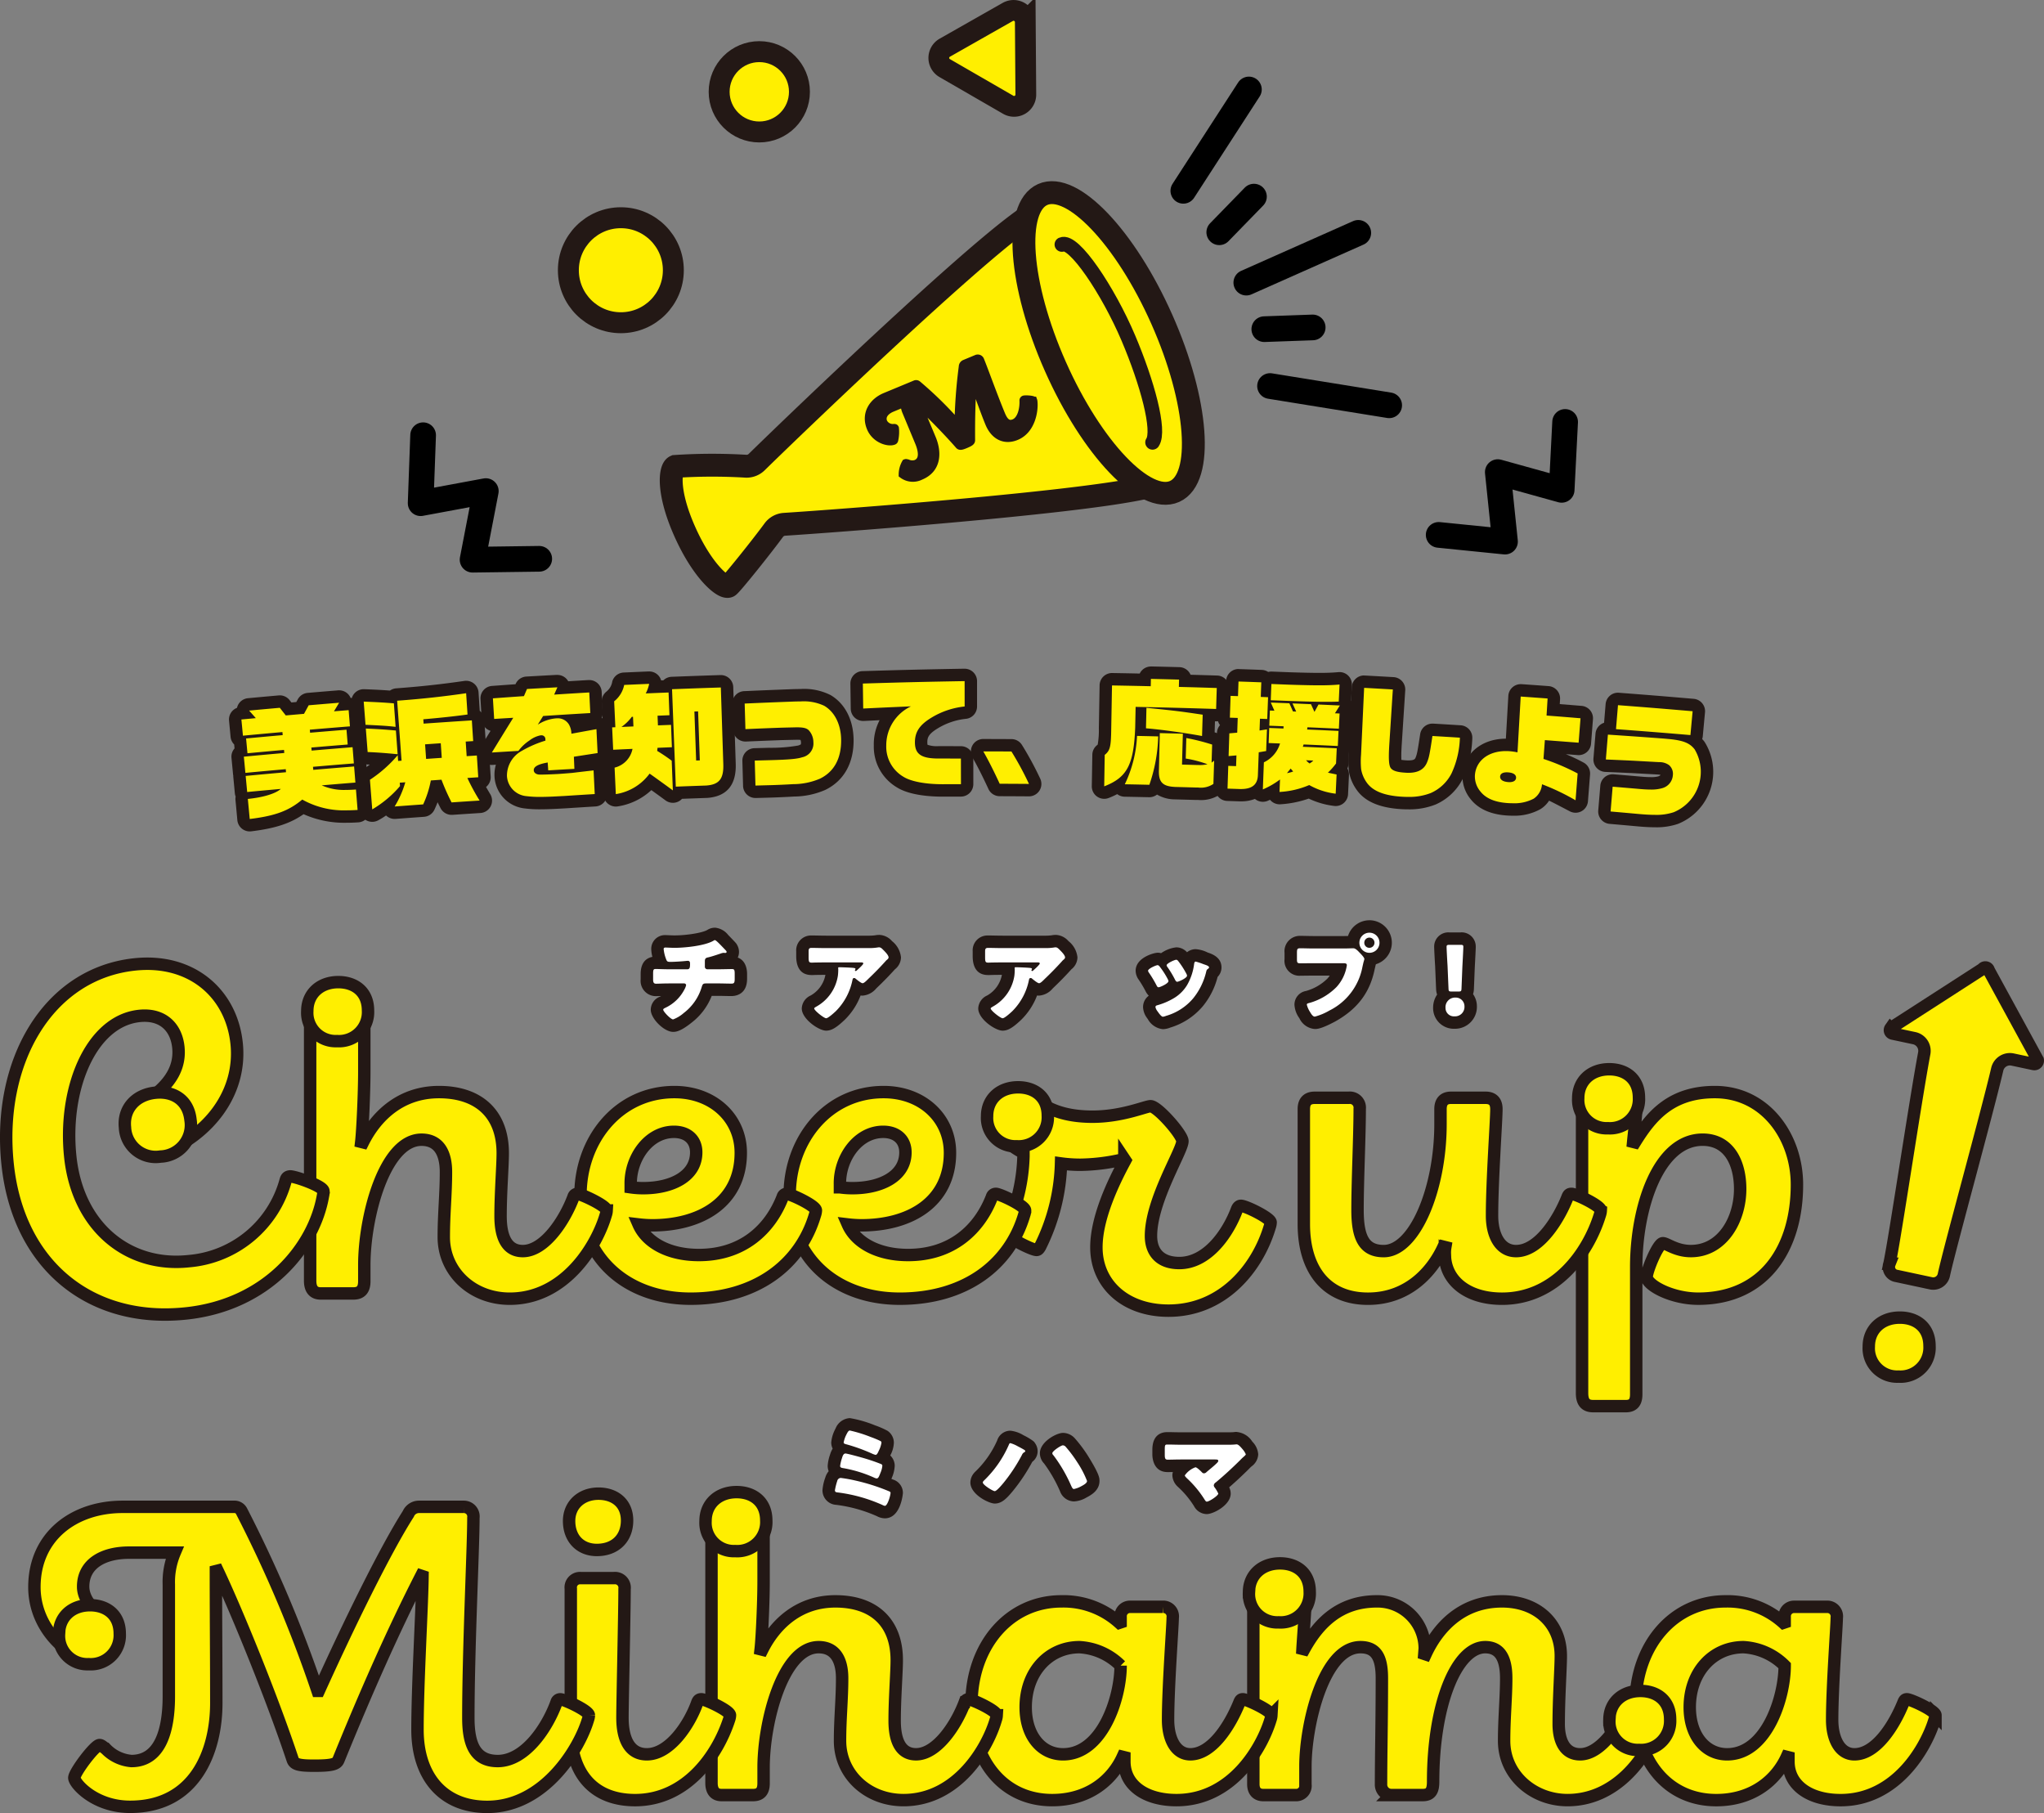 <svg xmlns="http://www.w3.org/2000/svg" viewBox="0 0 396.342 351.483"><rect x="0" y="0" width="396.342" height="351.483" fill="#808080" stroke="none"/><defs><style>.cls-1,.cls-2,.cls-5,.cls-6,.cls-8{fill:#ffef00;}.cls-1,.cls-10,.cls-5,.cls-6,.cls-8,.cls-9{stroke:#231815;stroke-miterlimit:10;}.cls-1{stroke-width:2.408px;}.cls-3,.cls-9{fill:#231815;}.cls-4{fill:#fff;}.cls-5{stroke-width:4.026px;}.cls-6{stroke-width:4.06px;}.cls-10,.cls-7{fill:none;stroke-linecap:round;}.cls-7{stroke:#000;stroke-linejoin:round;stroke-width:4.979px;}.cls-8{stroke-width:4.435px;}.cls-9{stroke-width:1.483px;}.cls-10{stroke-width:2.829px;}</style></defs><g id="レイヤー_2" data-name="レイヤー 2"><g id="ワイヤーデザイン"><path class="cls-1" d="M306.768,270.064V215.528c0-1.778.422-2.71,2.286-2.71h6.1a1.941,1.941,0,0,1,2.116,2.2c0,1.185-.423,4.573-.593,6.351l.339.085c3.048-4.912,6.86-9.739,15.5-9.739,9.908,0,15.921,8.807,15.921,17.953,0,12.364-6.352,22.1-19.139,22.1-5.166,0-9.992-2.625-9.992-4.234,0-1.185,2.2-6.52,3.132-6.52.763,0,2.542,1.524,5.42,1.524,6.183,0,9.57-6.182,9.57-12.025,0-5-2.118-9.569-7.283-9.569-8.638,0-12.872,13.21-12.872,24.643v24.727c0,1.524-.593,2.287-2.032,2.287h-6.267C307.529,272.605,306.768,271.927,306.768,270.064Z"/><path class="cls-1" d="M252.82,237.292V215.02c0-1.525.762-2.2,2.117-2.2h6.6a1.918,1.918,0,0,1,2.118,2.117c0,5.25-.424,13.973-.424,19.647,0,5.335,1.27,7.96,5.081,7.96,5.928,0,11.009-11.856,11.009-24.643V215.02c0-1.355.593-2.2,2.032-2.2h6.691c1.439,0,2.116.762,2.116,2.2,0,2.286-.847,13.718-.847,20.663,0,3.726,1.525,6.859,4.658,6.859,4.658,0,8.468-6.6,9.993-10.5.169-.423.339-.593.762-.593.847,0,5.674,2.287,5.674,3.218a3,3,0,0,1-.17.847c-2.286,7.452-8.637,16.259-18.969,16.259-6.859,0-11.093-3.641-11.093-8.637a6.4,6.4,0,0,1,.085-1.355l-.339-.085c-2.287,5-7.029,10.077-14.651,10.077C257.139,251.772,252.82,246.1,252.82,237.292Z"/><path class="cls-1" d="M246.386,236.983a3,3,0,0,1-.169.847c-2.371,7.96-9.062,16.259-19.647,16.259-8.3,0-13.973-5.081-13.973-12.279,0-5.758,3.3-12.618,5.589-16.852l-.169-.254a38.161,38.161,0,0,1-8.469,1.1,27.029,27.029,0,0,1-3.81-.254,38.352,38.352,0,0,1-4.065,16.174c-.254.424-.424.593-.677.593-.932,0-6.013-2.54-6.013-3.472a5.183,5.183,0,0,1,.254-.931,35.356,35.356,0,0,0,3.218-13.719v-.678a17.89,17.89,0,0,1-2.964-1.947,1.934,1.934,0,0,1-.847-1.694c0-1.27,3.557-7.113,5.166-7.113,1.186,0,3.472,3.726,12.025,3.726,5.759,0,10.332-2.033,11.263-2.033,1.355,0,6.182,5.5,6.182,6.775,0,1.863-6.1,11.432-6.1,18.376,0,2.964,1.608,5.251,5.5,5.251,5.42,0,9.4-5.674,11.178-10.416.169-.424.424-.678.763-.678C241.56,233.765,246.386,236.136,246.386,236.983Z"/><path class="cls-1" d="M153.127,231.7c0-10.839,7.452-19.985,18.207-19.985,7.453,0,12.872,5,12.872,11.771,0,9.654-7.876,14.058-17.191,14.058a24.056,24.056,0,0,1-2.625-.17c1.525,3.472,5.759,5.928,11.687,5.928,8.468,0,13.8-4.912,16.259-11.263a.786.786,0,0,1,.761-.593c.763,0,5.675,2.287,5.675,3.218a3,3,0,0,1-.17.847c-2.879,9.739-11.517,16.259-24.135,16.259C162.1,251.772,153.127,243.9,153.127,231.7Zm22.442-8.3c0-2.371-1.61-3.98-4.32-3.98-4.911,0-8.468,5.081-8.383,10.162v.593a16.5,16.5,0,0,0,2.455.169C170.657,230.347,175.569,228.146,175.569,223.4Z"/><path class="cls-1" d="M112.561,231.7c0-10.839,7.452-19.985,18.207-19.985,7.452,0,12.872,5,12.872,11.771,0,9.654-7.876,14.058-17.191,14.058a24.056,24.056,0,0,1-2.625-.17c1.525,3.472,5.759,5.928,11.687,5.928,8.468,0,13.8-4.912,16.259-11.263a.786.786,0,0,1,.761-.593c.763,0,5.675,2.287,5.675,3.218a3,3,0,0,1-.17.847c-2.879,9.739-11.517,16.259-24.135,16.259C121.537,251.772,112.561,243.9,112.561,231.7ZM135,223.4c0-2.371-1.61-3.98-4.32-3.98-4.912,0-8.468,5.081-8.383,10.162v.593a16.5,16.5,0,0,0,2.455.169C130.091,230.347,135,228.146,135,223.4Z"/><path class="cls-1" d="M86.052,239.832c0-4.573.423-8.3.423-12.618,0-3.641-1.355-6.266-4.742-6.266-7.2,0-11.093,14.989-11.093,24.3v3.133c0,1.524-.593,2.371-2.118,2.371h-6.35c-1.355,0-2.033-.847-2.033-2.456V194.95c0-1.524.678-2.287,2.117-2.287h6.266a2.011,2.011,0,0,1,2.118,2.287v12.7c0,4.319-.339,11.517-.593,13.719l.338.085c2.626-5.251,7.452-9.739,14.735-9.739,7.707,0,12.364,4.234,12.364,11.856,0,2.54-.423,7.621-.423,12.194,0,4.15,1.27,6.775,4.318,6.775,4.15,0,8.046-5.759,9.824-10.5a.787.787,0,0,1,.762-.593c.678,0,5.674,2.287,5.674,3.218a2.966,2.966,0,0,1-.17.847c-1.693,5.843-7.791,16.259-18.63,16.259C91.641,251.772,86.052,246.607,86.052,239.832Z"/><path class="cls-1" d="M1.485,225.754C-.617,206,9.2,188.766,26.123,186.965,37.1,185.8,44.848,192.557,45.88,202.252c1.022,9.6-5.415,17.781-14.471,21.335a6.266,6.266,0,0,1-1.709.459c-1.189.126-4.793-6.8-4.92-7.986-.039-.366.207-.67.644-.9,6.13-3.242,9.7-7.045,9.158-12.167-.419-3.933-3.1-6.515-7.58-6.038-9.33.993-14.784,14.06-13.372,27.322,1.44,13.537,11.165,21.474,22.964,20.218a21.285,21.285,0,0,0,18.781-15.6c.135-.477.288-.77.837-.829.824-.087,6.392,1.817,6.5,2.824a3.285,3.285,0,0,1-.086.934c-1.722,9.9-10.794,21.128-26.526,22.8C17.533,256.605,3.559,245.235,1.485,225.754Z"/><path class="cls-1" d="M317.143,330.405c0-11.4,7.331-19.957,17.431-19.957a16.145,16.145,0,0,1,11.241,4.155l.244-.082v-1.059a1.818,1.818,0,0,1,1.874-1.955h6.272a1.849,1.849,0,0,1,1.954,2.118c0,1.548-.895,13.359-.895,19.793,0,3.666,1.466,6.68,4.317,6.68,4.154,0,7.657-5.458,9.53-10.1.163-.407.326-.57.652-.57.733,0,5.539,2.2,5.539,3.1a2.914,2.914,0,0,1-.163.814c-1.63,5.457-7.413,15.639-18.246,15.639-5.865,0-10.1-2.769-10.1-7.494v-.814l-.325-.081c-2.036,4.479-6.6,8.389-13.684,8.389C323.333,348.976,317.143,341.4,317.143,330.405Zm28.916-7.494a12.193,12.193,0,0,0-7.982-3.584c-5.946,0-10.427,4.806-10.427,11.648,0,5.457,3.015,9.123,7.25,9.123C342.557,340.1,346.059,329.1,346.059,322.911Z"/><path class="cls-1" d="M291.656,337.491c0-4.4.407-8.39.407-12.137,0-4.235-1.466-6.027-4.072-6.027-5.539,0-10.1,11-10.1,26.065,0,1.793-.488,2.607-2.036,2.607h-6.109a2.02,2.02,0,0,1-1.956-2.118c0-5.7.163-12.218.163-20.527,0-3.991-1.058-6.027-4.154-6.027-7.168,0-10.67,15.069-10.67,23.133v3.5A1.8,1.8,0,0,1,251.254,348h-6.272c-1.3,0-1.954-.814-1.954-2.118V310.9c0-1.547.733-2.2,2.036-2.2h6.027c1.548,0,2.037.9,2.037,2.118,0,.9-.489,7.368-.57,8.834l.326.081c2.687-4.887,6.76-9.286,14.092-9.286a9.141,9.141,0,0,1,9.285,9.123l-.081,1.059.244.082c2.28-4.969,6.842-10.264,14.824-10.264,6.6,0,11.4,4.073,11.4,10.59,0,2.443-.407,8.063-.407,13.195,0,3.177,1.14,5.865,4.154,5.865,4.154,0,7.9-6.028,9.449-10.1a.756.756,0,0,1,.733-.57c.652,0,5.457,2.118,5.457,3.014a7.263,7.263,0,0,1-.162,1.222c-2.607,7.575-8.8,15.313-17.921,15.313C297.357,348.976,291.656,344.171,291.656,337.491Z"/><path class="cls-1" d="M188.378,330.405c0-11.4,7.33-19.957,17.431-19.957A16.147,16.147,0,0,1,217.05,314.6l.244-.082v-1.059a1.818,1.818,0,0,1,1.873-1.955h6.272a1.849,1.849,0,0,1,1.955,2.118c0,1.548-.9,13.359-.9,19.793,0,3.666,1.467,6.68,4.317,6.68,4.154,0,7.657-5.458,9.531-10.1.162-.407.325-.57.651-.57.733,0,5.539,2.2,5.539,3.1a2.914,2.914,0,0,1-.163.814c-1.629,5.457-7.412,15.639-18.245,15.639-5.865,0-10.1-2.769-10.1-7.494v-.814l-.325-.081c-2.036,4.479-6.6,8.389-13.684,8.389C194.567,348.976,188.378,341.4,188.378,330.405Zm28.916-7.494a12.2,12.2,0,0,0-7.983-3.584c-5.946,0-10.426,4.806-10.426,11.648,0,5.457,3.014,9.123,7.249,9.123C213.791,340.1,217.294,329.1,217.294,322.911Z"/><path class="cls-1" d="M162.888,337.491c0-4.4.407-7.982.407-12.137,0-3.5-1.3-6.027-4.561-6.027-6.924,0-10.671,14.417-10.671,23.377v3.014c0,1.467-.57,2.281-2.037,2.281h-6.109c-1.3,0-1.954-.814-1.954-2.362V294.32c0-1.466.652-2.2,2.036-2.2h6.027a1.933,1.933,0,0,1,2.037,2.2v12.219c0,4.154-.326,11.077-.57,13.195l.326.082c2.525-5.05,7.168-9.368,14.173-9.368,7.412,0,11.892,4.073,11.892,11.4,0,2.443-.408,7.331-.408,11.729,0,3.992,1.222,6.517,4.155,6.517,3.992,0,7.738-5.539,9.449-10.1a.756.756,0,0,1,.733-.57c.652,0,5.458,2.2,5.458,3.1a2.914,2.914,0,0,1-.163.814c-1.63,5.62-7.494,15.639-17.921,15.639C168.263,348.976,162.888,344.008,162.888,337.491Z"/><path class="cls-1" d="M110.353,294.862c0-3.1,2.362-5.294,5.7-5.294,3.013,0,5.539,1.711,5.539,5.213,0,3.34-2.2,5.7-5.865,5.7C112.552,300.483,110.353,298.284,110.353,294.862Zm.326,40.349V307.974a1.8,1.8,0,0,1,1.873-2.036h6.516a1.87,1.87,0,0,1,2.037,2.117c0,4.562-.407,21.861-.407,24.956,0,4.154,1.385,7.087,4.724,7.087,4.48,0,8.309-5.865,9.774-10.019.163-.407.326-.652.815-.652.733,0,5.539,2.2,5.539,3.1a2.914,2.914,0,0,1-.163.814c-2.28,7-8.308,15.639-18.245,15.639C115.24,348.976,110.679,344.008,110.679,335.211Z"/><path class="cls-1" d="M14.411,344.659c0-1.059,3.991-6.353,4.887-6.353.326,0,.57.244,1.222.733a7.758,7.758,0,0,0,4.968,2.362c5.621,0,7.25-6.027,7.25-12.544V307.19A14.589,14.589,0,0,1,33.879,301H25c-4.806,0-8.879,2.036-8.879,6.6,0,2.851,2.769,5.458,5.05,6.028.408.163.571.244.571.57,0,1.059-2.2,5.3-3.178,6.68-.324.569-.569.814-.976.814-3.748,0-10.916-5.539-10.916-14.01,0-9.856,7.657-15.558,17.105-15.558H45.364a1.526,1.526,0,0,1,1.465.814A250.674,250.674,0,0,1,61.573,327.8h.244c5.784-12.788,12.87-27.287,17.35-34.292a2.259,2.259,0,0,1,2.037-1.385h8.715a1.868,1.868,0,0,1,1.874,2.118c0,5.946-.978,25.251-.978,38.772,0,5.132,1.3,8.39,5.7,8.39,5.3,0,9.611-6.435,11.4-11.4a.756.756,0,0,1,.733-.57c.733,0,5.539,2.2,5.539,3.1a2.914,2.914,0,0,1-.163.814c-1.63,5.539-8.39,16.942-19.55,16.942-8.633,0-13.52-5.946-13.52-14.987,0-8.878.9-23.7.976-29.731l-.244-.081c-5.458,10.67-10.671,22.481-16.047,35.677-.325.814-1.14,1.14-4.724,1.14-2.932,0-3.828-.244-4.154-1.14C52.694,328.939,45.853,312.24,42.186,304.5l-.325.081c0,8.146.081,17.269.081,25.577,0,9.449-4.154,20.119-16.7,20.119C18.32,350.279,14.411,345.718,14.411,344.659Z"/><path class="cls-2" d="M48.419,159.98a1.2,1.2,0,0,1-1.2-1.092L46.853,155a1.2,1.2,0,0,0-.126-1.343l-.293-3.118a1.191,1.191,0,0,1,.009-.3,1.165,1.165,0,0,1-.065-.292l-.3-3.14a1.205,1.205,0,0,1,.654-1.187l-.18-1.926a1.147,1.147,0,0,1-.217-.143,1.206,1.206,0,0,1-.431-.815l-.3-3.14a1.2,1.2,0,0,1,1.086-1.312l.5-.046a1.205,1.205,0,0,1,.994-1.678c2.381-.221,3.571-.329,5.952-.541.036,0,.072,0,.107,0a1.2,1.2,0,0,1,.949.463l.754.966,2.244-.2.6-1.095a1.2,1.2,0,0,1,.954-.621c2.363-.2,3.544-.3,5.908-.492.033,0,.066,0,.1,0a1.2,1.2,0,0,1,1.171,1.484l.572-.047c.033,0,.066,0,.1,0a1.205,1.205,0,0,1,1.2,1.108l.252,3.145a1.2,1.2,0,0,1-.627,1.154l.145,1.8a1.2,1.2,0,0,1,.991,1.089l.252,3.144a1.2,1.2,0,0,1-.014.3,1.158,1.158,0,0,1,.061.293l.25,3.122a1.2,1.2,0,0,0,.108,1.343l.317,3.965a1.2,1.2,0,0,1-1.122,1.3c-.77.05-1.51.075-2.2.075a17.945,17.945,0,0,1-8.477-1.855c-2.6,1.993-5.381,2.94-10.171,3.527A1.18,1.18,0,0,1,48.419,159.98Z"/><path class="cls-3" d="M65.759,136.236h0m0,0c-.4.666-.6,1-1,1.665l2.845-.231c.1,1.258.151,1.887.252,3.145-3.112.249-4.668.378-7.779.644.021.236.031.355.051.591,2.824-.241,4.236-.358,7.061-.586.092,1.149.138,1.723.231,2.871-2.819.228-4.229.345-7.047.585l.05.592c3.177-.271,4.765-.4,7.942-.657.1,1.258.151,1.887.252,3.145-3.171.253-4.756.385-7.925.655l.05.592c3.168-.27,4.753-.4,7.922-.655l.25,3.121c-2.612.209-3.918.317-6.53.538a10.588,10.588,0,0,0,4.645.887c.607,0,1.266-.028,1.992-.08.127,1.585.191,2.378.318,3.964-.742.048-1.448.073-2.122.073a16.477,16.477,0,0,1-8.609-2.089c-2.62,2.2-5.292,3.171-10.184,3.769-.147-1.556-.22-2.334-.367-3.891,2.994-.3,5.375-1.025,6.4-1.943-2.611.234-3.916.354-6.526.6l-.294-3.117c3.13-.3,4.7-.438,7.825-.717-.021-.236-.031-.355-.052-.591-3.132.278-4.7.421-7.828.716-.119-1.256-.178-1.884-.3-3.14,3.137-.3,4.706-.439,7.844-.719-.021-.236-.031-.355-.052-.591-2.836.252-4.254.382-7.089.647-.107-1.147-.161-1.721-.269-2.868,2.841-.266,4.261-.4,7.1-.648-.021-.237-.031-.355-.052-.592-3.064.272-4.595.413-7.658.7-.118-1.257-.177-1.885-.3-3.141l2.8-.26c-.52-.586-.78-.879-1.3-1.464,2.379-.221,3.568-.329,5.948-.541l1.157,1.481c1.415-.125,2.122-.187,3.537-.308l.907-1.661c2.361-.2,3.542-.3,5.9-.492m0-2.408H65.7c-.054,0-.108,0-.162.01-2.347.191-3.53.289-5.885.49a2.41,2.41,0,0,0-1.909,1.244l-.288.528-.951.083-.352-.451a2.408,2.408,0,0,0-1.9-.925c-.071,0-.142,0-.214.01-2.383.212-3.574.32-5.956.541a2.405,2.405,0,0,0-2.127,1.871,2.407,2.407,0,0,0-1.543,2.477l.21,2.23.085.91a2.407,2.407,0,0,0,.7,1.479l.072.769a2.4,2.4,0,0,0-.595,1.823l.3,3.14a2.572,2.572,0,0,0,.046.294,2.457,2.457,0,0,0,.01.3l.147,1.559.147,1.559a2.391,2.391,0,0,0,.158.661,2.418,2.418,0,0,0-.032.682l.183,1.945L46.022,159a2.414,2.414,0,0,0,2.689,2.165c4.607-.564,7.543-1.5,10.151-3.324a19.363,19.363,0,0,0,8.35,1.661c.715,0,1.481-.026,2.278-.078a2.408,2.408,0,0,0,2.244-2.595l-.119-1.489-.2-2.475a2.438,2.438,0,0,0-.15-.666,2.406,2.406,0,0,0,.042-.679l-.077-.961-.173-2.16a2.408,2.408,0,0,0-.042-.3,2.265,2.265,0,0,0,0-.3l-.252-3.145a2.406,2.406,0,0,0-.839-1.641,2.449,2.449,0,0,0-.209-.159l-.038-.475a2.4,2.4,0,0,0,.577-1.766L70,137.478a2.409,2.409,0,0,0-2.021-2.186,2.407,2.407,0,0,0-2.2-1.464Zm0,4.816h0Z"/><path class="cls-2" d="M72.18,158.116a1.2,1.2,0,0,1-1.2-1.11l-.449-5.743a1.2,1.2,0,0,1,.516-1.084,27.426,27.426,0,0,0,3.694-2.966c-1.117-.093-2.182-.161-3.5-.217a1.2,1.2,0,0,1-1.149-1.109l-.357-4.557a1.207,1.207,0,0,1,.029-.37,1.193,1.193,0,0,1-.085-.359l-.351-4.49a1.2,1.2,0,0,1,1.2-1.3h.048c2.59.105,3.676.163,5.479.3a1.2,1.2,0,0,1,.87-.473c4.695-.347,8.919-.806,13.292-1.446a1.132,1.132,0,0,1,.174-.013,1.2,1.2,0,0,1,1.2,1.126s.271,4.173.271,4.195a1.206,1.206,0,0,1,.838,1.071l.259,4.014a1.206,1.206,0,0,1-1.125,1.279l-.249.016.029.426s.828-.053.853-.053a1.205,1.205,0,0,1,1.2,1.127l.27,4.22a1.2,1.2,0,0,1-1.124,1.279l-.312.02c.353.662.808,1.455,1.537,2.681a1.2,1.2,0,0,1-.958,1.816c-2.175.14-3.262.211-5.436.359l-.082,0a1.2,1.2,0,0,1-1.069-.651,39.928,39.928,0,0,1-1.679-3.693l-.292.02a19.194,19.194,0,0,1-1.376,4.013,1.2,1.2,0,0,1-1,.691c-2.211.159-3.316.24-5.526.406q-.045,0-.09,0a1.2,1.2,0,0,1-1.2-1.331,15.82,15.82,0,0,1-2.588,1.755A1.191,1.191,0,0,1,72.18,158.116Zm11.562-12.274.635-.044-.029-.425-.637.044Z"/><path class="cls-3" d="M90.387,134.39c.107,1.651.161,2.477.268,4.128-2.438.342-5.457.659-8.572.925.023.338.035.507.059.844,3.741-.264,5.611-.391,9.353-.632.1,1.606.155,2.409.259,4.015l-1.451.094.185,2.828,1.976-.128c.109,1.688.163,2.532.271,4.22l-2.11.137A40.751,40.751,0,0,0,93,155.2c-2.176.139-3.264.211-5.44.358a42.959,42.959,0,0,1-1.956-4.4l-2.063.144a19.4,19.4,0,0,1-1.487,4.642c-2.212.158-3.318.239-5.53.405a19.134,19.134,0,0,0,2.067-4.691l-1.077.079c.02.265.03.4.049.661a21.205,21.205,0,0,1-5.384,4.514c-.18-2.3-.269-3.446-.449-5.743a24.938,24.938,0,0,0,5.388-4.766c.033.447.05.67.083,1.117l.666-.049c-.343-4.65-.515-6.976-.858-11.626,4.932-.364,9.158-.838,13.377-1.455m-7.761,12.737c1.213-.086,1.82-.128,3.034-.211-.077-1.132-.116-1.7-.194-2.828-1.216.083-1.824.126-3.04.212l.2,2.827m-12.1-11.11c2.712.11,3.764.168,5.848.334l.339,4.559c-1.592-.18-2.408-.236-5.836-.4-.14-1.8-.211-2.694-.351-4.49m.408,5.219c2.306.095,3.73.193,5.831.381.137,1.841.206,2.762.342,4.6-2.26-.222-3.727-.339-5.817-.428-.143-1.823-.214-2.734-.356-4.557m19.455-9.254a2.546,2.546,0,0,0-.348.025c-4.345.636-8.541,1.092-13.206,1.437a2.393,2.393,0,0,0-1.211.434c-1.528-.114-2.649-.172-5-.267l-.1,0a2.41,2.41,0,0,0-2.4,2.6l.082,1.045.269,3.444a2.389,2.389,0,0,0,.057.363,2.5,2.5,0,0,0,0,.367l.226,2.883.13,1.674a2.409,2.409,0,0,0,2.3,2.218l.519.023c-.413.312-.857.631-1.341.966a2.406,2.406,0,0,0-1.032,2.169l.171,2.19.277,3.552a2.407,2.407,0,0,0,3.521,1.944,14.626,14.626,0,0,0,1.557-.957,2.409,2.409,0,0,0,1.668.671c.06,0,.12,0,.181-.007,2.208-.166,3.312-.247,5.52-.405a2.409,2.409,0,0,0,2.011-1.383c.232-.5.433-.967.614-1.442.175.365.362.74.571,1.145a2.408,2.408,0,0,0,2.139,1.3c.054,0,.108,0,.163,0,2.172-.147,3.259-.219,5.431-.358a2.408,2.408,0,0,0,1.916-3.633c-.327-.551-.6-1.011-.828-1.411a2.4,2.4,0,0,0,.9-2.031l-.23-3.582-.041-.638a2.411,2.411,0,0,0-.812-1.654l-.077-.065a2.4,2.4,0,0,0,.179-1.076l-.133-2.063L93.9,139.5a2.408,2.408,0,0,0-.813-1.653l-.064-.055-.02-.308-.211-3.25a2.407,2.407,0,0,0-2.4-2.252Z"/><path class="cls-2" d="M104.726,155.7a21.076,21.076,0,0,1-2.774-.154,5.372,5.372,0,0,1-4.858-5.016,5.909,5.909,0,0,1,.964-3.592c-.787.047-2.667.163-2.692.163a1.2,1.2,0,0,1-1.026-1.833c1.2-1.954,1.963-3.2,2.929-4.761,0,0-1.425.085-1.45.085a1.2,1.2,0,0,1-1.2-1.13l-.246-3.993a1.2,1.2,0,0,1,1.114-1.275c2.152-.157,3.343-.242,5.29-.376l.305-.71a1.2,1.2,0,0,1,1.037-.727c2.358-.134,3.537-.2,5.9-.325l.064,0a1.2,1.2,0,0,1,1.2,1.289c1.627-.1,2.9-.179,4.914-.3l.071,0a1.205,1.205,0,0,1,1.2,1.145l.2,4a1.2,1.2,0,0,1-1.131,1.261c-1.272.075-2.323.138-3.306.2q.078.115.15.237a2.916,2.916,0,0,1,.412.964c1.233-.226,2.154-.393,3.653-.663a1.183,1.183,0,0,1,.214-.019,1.2,1.2,0,0,1,1.2,1.145l.225,4.635a1.2,1.2,0,0,1-1.02,1.248c-1.448.222-2.326.357-3.531.545l.03.7,2.4-.279a1.08,1.08,0,0,1,.139-.008,1.2,1.2,0,0,1,1.2,1.144l.225,4.589a1.2,1.2,0,0,1-1.129,1.261c-2.32.142-3.481.215-5.8.365l-1.615.087C106.7,155.661,105.632,155.7,104.726,155.7Z"/><path class="cls-3" d="M108.077,133.253h0m0,0c-.249.563-.374.844-.622,1.406,2.723-.173,4.085-.257,6.808-.418.079,1.6.118,2.4.2,3.995-3.659.217-5.489.33-9.146.569-.418.673-.626,1.01-1.042,1.683a7.633,7.633,0,0,1,3.546-1.224c.072,0,.144-.006.215-.006a2.5,2.5,0,0,1,2.3,1.224,3.742,3.742,0,0,1,.462,1.761c1.941-.357,2.912-.534,4.856-.885.089,1.854.134,2.781.224,4.635-1.839.282-2.759.424-4.6.711l.1,2.352c-2.029.114-3.043.173-5.071.293-.042-.611-.064-.917-.107-1.528-1.894.333-2.741.818-2.7,1.525.023.411.356.7.873.8a4.318,4.318,0,0,0,.536.02c.667,0,1.848-.039,3.164-.109.779-.042,2.291-.168,2.886-.221,1.654-.2,2.482-.293,4.138-.485l.225,4.589c-2.323.142-3.484.215-5.8.366l-1.6.085c-1.262.069-2.306.1-3.191.1a19.911,19.911,0,0,1-2.615-.143,4.148,4.148,0,0,1-3.815-3.9,5.466,5.466,0,0,1,2.891-4.888,21.093,21.093,0,0,1,4.576-1.977l-.014-.252a.741.741,0,0,0-.844-.774l-.1,0a5.158,5.158,0,0,0-2.14.991,8.425,8.425,0,0,0-2.146,2.024c-2.061.121-3.091.184-5.152.312,1.652-2.695,2.482-4.042,4.149-6.732-1.478.087-2.217.132-3.7.223-.1-1.6-.148-2.4-.246-3.993,2.407-.175,3.61-.261,6.018-.427l.595-1.385c2.356-.134,3.533-.2,5.89-.325m0-2.407h-.049l-.1,0c-2.347.125-3.527.19-5.881.324a2.411,2.411,0,0,0-2.074,1.453l-.015.035c-1.546.108-2.691.19-4.561.327a2.408,2.408,0,0,0-2.228,2.549l.122,2,.123,2a2.41,2.41,0,0,0,1.706,2.157c-.539.875-1.1,1.785-1.809,2.945a2.409,2.409,0,0,0,2.053,3.667c.049,0,.1,0,.149-.005l.64-.04a6.921,6.921,0,0,0-.263,2.343,6.548,6.548,0,0,0,5.9,6.137,22.052,22.052,0,0,0,2.933.164c.929,0,2.015-.034,3.321-.1l1.6-.086c2.347-.152,3.506-.225,5.824-.366a2.408,2.408,0,0,0,2.259-2.522l-.022-.451-.2-4.138a2.406,2.406,0,0,0-.377-1.178,2.408,2.408,0,0,0,1.156-2.176l-.224-4.635a2.408,2.408,0,0,0-.907-1.768,2.355,2.355,0,0,0-.476-.295,2.412,2.412,0,0,0,.189-1.061l-.113-2.3-.084-1.693a2.409,2.409,0,0,0-2.405-2.29c-.047,0-.094,0-.142,0-1.6.095-2.73.163-3.941.238a2.4,2.4,0,0,0-2.093-1.229Zm0,4.815h0Z"/><path class="cls-2" d="M119.41,155.153a1.2,1.2,0,0,1-1.2-1.148l-.238-5.137a1.2,1.2,0,0,1,.831-1.2,4.157,4.157,0,0,0,1.965-1.2l-1.869.083a1.2,1.2,0,0,1-1.2-1.148l-.2-4.339a1.206,1.206,0,0,1,.574-1.083l-.183-3.969a1.2,1.2,0,0,1,.433-.981,4.266,4.266,0,0,0,1.561-2.6,1.2,1.2,0,0,1,1.1-.858c1.941-.087,2.912-.129,4.853-.209h.049a1.2,1.2,0,0,1,1.17,1.488c-.026.107-.05.205-.073.3.715-.029,1.38-.056,2.26-.09a1.211,1.211,0,0,1,1.028-.659c3.786-.145,5.679-.213,9.466-.335h.04a1.2,1.2,0,0,1,1.2,1.166l.48,14.849c.112,3.509-1.259,5.174-4.446,5.4-2.218.077-3.391.12-5.421.2a1.2,1.2,0,0,1-1.827.518l-1.037-.76s-2.14-1.545-2.561-1.846a11.094,11.094,0,0,1-6.52,3.54A1.223,1.223,0,0,1,119.41,155.153Z"/><path class="cls-3" d="M125.88,132.571h.005m-.005,0a7.1,7.1,0,0,1-.665,1.858c1.77-.074,2.655-.11,4.426-.179.068,1.763.1,2.644.171,4.407l-2.31.092c.03.749.046,1.124.076,1.873l2.538-.1c.068,1.736.1,2.6.169,4.34-1.114.043-1.671.066-2.784.111-.028.239-.041.358-.069.6a32.918,32.918,0,0,1,2.816,1.9c.089,2.3.134,3.454.224,5.756l-1.038-.76c-1.983-1.431-3.144-2.275-3.476-2.489a10.034,10.034,0,0,1-6.548,3.972c-.095-2.055-.143-3.082-.238-5.137a4.646,4.646,0,0,0,3.474-3.635c-1.5.066-2.25.1-3.749.17-.081-1.736-.121-2.6-.2-4.339l.623-.028c-.093-2.01-.139-3.014-.231-5.023a5.435,5.435,0,0,0,1.945-3.178c1.939-.086,2.909-.128,4.848-.208m-5.386,8.355,2.33-.1c-.032-.749-.049-1.123-.082-1.872l-.231.01a8.832,8.832,0,0,1-2.017,1.966m19.277-7.655c.192,5.939.287,8.909.479,14.849.092,2.856-.789,3.98-3.327,4.16-2.354.081-3.53.124-5.884.215-.291-7.556-.437-11.334-.728-18.889,3.784-.146,5.675-.213,9.46-.335m-4.786,14.159.711-.025-.335-9.5-.716.025.34,9.5m-9.105-17.267h-.034l-.08,0c-1.933.08-2.9.122-4.841.209a2.408,2.408,0,0,0-2.2,1.716,3.112,3.112,0,0,1-1.177,2.015,2.407,2.407,0,0,0-.867,1.962l.06,1.3.1,2.107a2.4,2.4,0,0,0-.548,1.645l.148,3.195.053,1.144a2.4,2.4,0,0,0,.882,1.752,2.41,2.41,0,0,0-.606,1.713l.174,3.765.064,1.372a2.407,2.407,0,0,0,2.868,2.251,12.24,12.24,0,0,0,6.423-3.141l.809.583.92.664,1.023.75a2.408,2.408,0,0,0,3.194-.31c1.674-.063,2.815-.1,4.764-.172.029,0,.058,0,.087,0,3.825-.27,5.7-2.5,5.564-6.639l-.24-7.424-.24-7.425a2.407,2.407,0,0,0-2.405-2.33h-.079c-3.79.122-5.685.19-9.475.335a2.413,2.413,0,0,0-1.586.68l-.437.018a2.4,2.4,0,0,0-2.309-1.734Zm0,4.816h0Z"/><path class="cls-2" d="M146.485,153.5a1.2,1.2,0,0,1-1.2-1.17l-.137-4.844a1.2,1.2,0,0,1,1.169-1.237l2.782-.076c3.622-.095,5.266-.232,6.067-.5,1.173-.4,1.371-.885,1.354-1.762a2.264,2.264,0,0,0-.529-1.466c-.114-.108-.384-.232-1.478-.232l-3.049.071c-2.739.1-4.117.159-6.872.276h-.051a1.2,1.2,0,0,1-1.2-1.168l-.145-4.958a1.2,1.2,0,0,1,1.151-1.238c3.731-.164,5.6-.241,9.329-.382.531-.02,1.022-.03,1.479-.03a10.325,10.325,0,0,1,5.271,1c2.414,1.418,3.827,4.167,3.884,7.548.071,4.156-1.594,7.173-4.815,8.725a14.437,14.437,0,0,1-5.623,1.166c-1.279.083-3.673.183-4.6.207Z"/><path class="cls-3" d="M155.149,135.988a9.3,9.3,0,0,1,4.67.838c2.035,1.195,3.231,3.6,3.28,6.524.063,3.679-1.363,6.285-4.134,7.62a13.313,13.313,0,0,1-5.179,1.049c-1.207.079-3.592.18-4.553.2-1.1.029-1.649.044-2.748.075-.054-1.937-.082-2.906-.136-4.844,1.111-.031,1.667-.046,2.779-.075,3.836-.1,5.472-.245,6.422-.567a2.721,2.721,0,0,0,2.17-2.928,3.433,3.433,0,0,0-.9-2.312c-.436-.416-1.041-.565-2.31-.565h-.1c-1.191.027-1.786.041-2.976.071-2.757.1-4.136.16-6.893.278l-.145-4.959c3.728-.164,5.592-.24,9.322-.381.514-.019.991-.029,1.434-.029m0-2.408c-.471,0-.978.01-1.525.031-3.735.141-5.6.218-9.337.382a2.406,2.406,0,0,0-2.3,2.476l.065,2.209.08,2.749a2.408,2.408,0,0,0,2.407,2.337c.034,0,.068,0,.1,0,2.752-.117,4.128-.172,6.881-.277,1.157-.028,1.751-.043,2.939-.069h.048c.348,0,.57.014.707.028a1.536,1.536,0,0,1,.1.491,1.247,1.247,0,0,1-.032.375h0a2.619,2.619,0,0,1-.5.222,30.932,30.932,0,0,1-5.713.441l-2.783.075a2.408,2.408,0,0,0-2.339,2.475l.065,2.331.071,2.513a2.409,2.409,0,0,0,2.406,2.34h.069l2.743-.075c.943-.024,3.363-.126,4.646-.209a15.46,15.46,0,0,0,6.051-1.274c3.64-1.754,5.592-5.245,5.514-9.839-.065-3.81-1.694-6.93-4.469-8.56a11.378,11.378,0,0,0-5.889-1.169Z"/><path class="cls-2" d="M182.756,153.239c-3.57,0-6.559-.59-8.2-1.62a7.977,7.977,0,0,1-3.91-7.076,8.836,8.836,0,0,1,2.006-5.9q.133-.174.264-.333c-1.7.076-3.253.15-5.481.258l-.059,0a1.2,1.2,0,0,1-1.2-1.188l-.068-4.845a1.2,1.2,0,0,1,1.167-1.22c7.935-.24,11.812-.333,19.754-.47h.021a1.2,1.2,0,0,1,1.2,1.2l.006,4.915a1.205,1.205,0,0,1-1.013,1.19,14.335,14.335,0,0,0-6.008,2.009c-2.2,1.338-2.628,2.4-2.617,3.783.007,1.066.014,1.909,3.392,1.909,1.783,0,2.63,0,4.322.01a1.2,1.2,0,0,1,1.2,1.2l.008,4.9a1.254,1.254,0,0,1-1.2,1.263Z"/><path class="cls-3" d="M187.045,132.048l.005,4.914a15.441,15.441,0,0,0-6.441,2.169c-2.286,1.388-3.213,2.764-3.2,4.821.017,2.265,1.243,3.1,4.6,3.1h.091c1.691,0,2.537,0,4.227.011,0,1.984.005,2.976.008,4.959-1.383,0-2.074,0-3.457.01h-.122c-3.291,0-6.1-.523-7.562-1.436a6.756,6.756,0,0,1-3.345-6.069,8.354,8.354,0,0,1,4.8-7.59c-3.709.158-5.563.242-9.269.423-.028-1.938-.041-2.907-.069-4.845,7.894-.24,11.842-.334,19.74-.47m0-2.408H187c-7.948.138-11.828.23-19.77.471a2.407,2.407,0,0,0-2.335,2.441l.034,2.422.034,2.423a2.408,2.408,0,0,0,2.408,2.374q.059,0,.117,0c1.17-.057,2.155-.1,3.072-.148a10.078,10.078,0,0,0-1.123,4.936,9.136,9.136,0,0,0,4.5,8.1c2.476,1.551,6.585,1.785,8.811,1.785h.132c1.38-.006,2.071-.007,3.451-.01a2.408,2.408,0,0,0,2.4-2.411l0-2.48,0-2.48a2.407,2.407,0,0,0-2.4-2.4c-1.694-.007-2.54-.009-4.234-.011h-.094a5.564,5.564,0,0,1-2.145-.259,2.079,2.079,0,0,1-.043-.455c-.006-.879.136-1.589,2.039-2.744a13.149,13.149,0,0,1,5.574-1.851,2.408,2.408,0,0,0,2.026-2.38l0-4.914a2.407,2.407,0,0,0-2.408-2.405Z"/><path class="cls-2" d="M199.517,153.175c-2.269-.016-3.4-.022-5.672-.03a1.2,1.2,0,0,1-1.089-.7c-1.166-2.52-2.131-4.426-3.128-6.18a1.2,1.2,0,0,1,1.046-1.8h0c2.181,0,3.272.006,5.453.017a1.2,1.2,0,0,1,1.008.554,62.4,62.4,0,0,1,3.483,6.43,1.2,1.2,0,0,1-1.094,1.707Z"/><path class="cls-3" d="M190.674,145.671c2.18,0,3.27.006,5.449.017a60.376,60.376,0,0,1,3.4,6.283c-2.271-.016-3.406-.022-5.677-.03-1.229-2.655-2.212-4.578-3.175-6.27m0-2.408a2.407,2.407,0,0,0-2.093,3.6c.979,1.721,1.93,3.6,3.082,6.091a2.408,2.408,0,0,0,2.177,1.4c2.268.008,3.4.014,5.669.03h.017a2.408,2.408,0,0,0,2.187-3.415,62.581,62.581,0,0,0-3.563-6.576,2.406,2.406,0,0,0-2.015-1.108c-2.183-.011-3.275-.015-5.458-.017Z"/><path class="cls-2" d="M231.857,153.874c-1.616-.047-2.416-.069-4.017-.111-1.839-.082-3.044-.578-3.705-1.581q-.072.2-.147.393a1.205,1.205,0,0,1-1.123.769c-.009,0-2.883-.064-4.785-.1a1.206,1.206,0,0,1-1-.57,1.164,1.164,0,0,1-.128-.284,13.911,13.911,0,0,1-2.4,1.18,1.2,1.2,0,0,1-1.64-1.143l.1-6.1a1.2,1.2,0,0,1,.445-.914c.566-.459.777-.631.818-4.224l.148-8.326a1.205,1.205,0,0,1,1.2-1.183h.021c2.579.046,4.053.075,6.316.126l0-.213a1.2,1.2,0,0,1,1.2-1.177h.028c2.184.05,3.275.077,5.459.134a1.2,1.2,0,0,1,1.172,1.236l-.006.213c2.2.059,3.639.1,6.152.179a1.2,1.2,0,0,1,1.166,1.241l-.127,4.067a1.2,1.2,0,0,1-1.2,1.166l-1.4-.043-.122,4.12a1.175,1.175,0,0,1-.011.132c.412.118.8.237,1.141.349a1.205,1.205,0,0,1,.826,1.18l-.066,2.145a1.205,1.205,0,0,1,.452.978l-.14,4.5a1.208,1.208,0,0,1-.46.909,5.532,5.532,0,0,1-3.73.959Z"/><path class="cls-3" d="M223.172,131.616c2.181.05,3.272.076,5.454.134-.015.566-.022.85-.037,1.416,2.94.077,4.41.12,7.349.212-.051,1.626-.076,2.439-.127,4.066-6.242-.195-9.364-.276-15.608-.406-.034,1.618-.051,2.427-.084,4.045-.29,7.218-1.56,9.632-6.008,11.363.041-2.441.062-3.662.1-6.1,1.049-.851,1.223-1.557,1.264-5.145.059-3.328.089-4.991.148-8.319,3,.054,4.508.084,7.513.152.013-.566.02-.85.033-1.416m-.868,5.6c5.793.585,6.623.7,10.906,1.334-.049,1.654-.074,2.48-.122,4.135-3.532-.654-8.361-1.3-10.872-1.493.035-1.591.053-2.386.088-3.976m2.589,4.906c1.789.043,2.683.066,4.472.114-.065,2.395-.1,3.592-.162,5.987,1.184.032,1.777.048,2.961.083h.216a6.8,6.8,0,0,0,1.764-.148,22.268,22.268,0,0,0-4.221-1.106l.11-3.975a40.935,40.935,0,0,1,5.011,1.266l-.108,3.5.493-.374-.14,4.5a4.345,4.345,0,0,1-2.986.7l-.426,0c-1.6-.046-2.4-.068-4-.11-2.449-.11-3.254-.928-3.15-3.326.069-2.843.1-4.264.171-7.107m-4.416.541c1.641.034,2.461.053,4.1.092a30.735,30.735,0,0,1-1.713,9.38c-1.905-.044-2.857-.064-4.762-.1a24.093,24.093,0,0,0,2.374-9.37m14.952,4.8h0M223.17,129.208A2.409,2.409,0,0,0,221,130.576c-1.752-.038-3.144-.064-5.33-.1h-.043a2.41,2.41,0,0,0-2.408,2.365l-.1,5.7-.047,2.623a16.494,16.494,0,0,1-.22,3.187h0s-.045.044-.153.131a2.407,2.407,0,0,0-.89,1.829l-.077,4.546-.027,1.556a2.408,2.408,0,0,0,3.281,2.285,16.1,16.1,0,0,0,1.647-.746,2.408,2.408,0,0,0,1.424.5c1.9.037,2.853.058,4.755.1h.055a2.413,2.413,0,0,0,1.489-.515,6.794,6.794,0,0,0,3.411.932c1.643.044,2.443.066,4.042.112.192,0,.347,0,.5,0a6.635,6.635,0,0,0,4.474-1.216,2.408,2.408,0,0,0,.919-1.818l.128-4.1.009-.291c0-.062.007-.124.007-.187a2.394,2.394,0,0,0-.441-1.389l.033-1.075.018-.583a2.408,2.408,0,0,0-1.651-2.361l-.281-.091.063-2.126.155,0h.075a2.408,2.408,0,0,0,2.407-2.333l.063-2.027.064-2.04a2.408,2.408,0,0,0-2.332-2.481c-2.119-.066-3.475-.107-5.166-.153a2.412,2.412,0,0,0-2.157-1.475c-2.185-.058-3.278-.085-5.464-.134Z"/><path class="cls-2" d="M258.854,155.079a14.725,14.725,0,0,1-5.055-1.542,18.379,18.379,0,0,1-5.6,1.209c-.036,0-.072,0-.107,0a1.2,1.2,0,0,1-1.2-1.252l0-.1c-.461.254-.948.49-1.545.756a1.219,1.219,0,0,1-.49.1,1.2,1.2,0,0,1-1.171-.927,4.98,4.98,0,0,1-3.058.838l-.243,0-2.413-.082a1.205,1.205,0,0,1-1.164-1.243l.146-4.409a1.2,1.2,0,0,1,.493-.933l-.056-.05a1.2,1.2,0,0,1-.375-.913l.146-4.409a1.2,1.2,0,0,1,1.1-1.16l.464-.04.02-.585-.319-.01a1.2,1.2,0,0,1-1.164-1.243l.14-4.227a1.2,1.2,0,0,1,1.2-1.164l.275.008.055-1.63a1.2,1.2,0,0,1,1.2-1.163c.014,0,2.7.092,4.477.158a1.207,1.207,0,0,1,.838.384,1.232,1.232,0,0,1,.2.3l.036-.036a1.208,1.208,0,0,1,.819-.32l3.6.14c2.59.082,4.36.119,5.729.119,1.537,0,2.667-.045,3.778-.15.038,0,.076,0,.113,0a1.2,1.2,0,0,1,1.2,1.26s-.156,3.32-.156,3.324a1.394,1.394,0,0,1,.085.139,1.206,1.206,0,0,1-.049,1.2l-.113.179a1.2,1.2,0,0,1,.247.789l-.138,2.946a1.228,1.228,0,0,1-.066.34c0,.03-.139,3.014-.139,3.014a1.2,1.2,0,0,1-.213.63l-.13,2.763a1.2,1.2,0,0,1-.241.668c-.1.128-.186.245-.272.355a1.2,1.2,0,0,1,.62,1.11l-.175,3.722a1.21,1.21,0,0,1-1.338,1.14Z"/><path class="cls-3" d="M240.141,132.119c1.772.06,2.659.092,4.431.157-.042,1.133-.063,1.7-.1,2.832l1.412.053-.16,4.226-1.408-.053c-.034.914-.051,1.371-.084,2.284l1.44-.22c-.064,1.681-.1,2.521-.159,4.2l-1.437.244c-.063,1.718-.095,2.576-.158,4.294-.027,1.928-1.071,2.829-3.283,2.829l-.213,0c-.961-.033-1.442-.05-2.4-.081l.145-4.41,1.515.051c.028-.831.043-1.247.071-2.078l-1.523.131.145-4.408,1.528-.133c.038-1.142.058-1.712.1-2.855l-1.525-.051.14-4.226,1.437.048c.038-1.133.057-1.7.1-2.833m6.371.482.95.036,2.6.1c2.492.079,4.32.12,5.777.12,1.623,0,2.785-.051,3.892-.155l-.155,3.311c-.677.031-1.453.047-2.377.047-2.086,0-4.929-.081-9.116-.245l-.741-.029-.949-.036c.048-1.261.073-1.892.121-3.152m13.217.1h0m-13.338,3.5c1.444.055,2.166.084,3.61.142l.7,1.584.624.026-.722-1.585c1.434.058,2.152.089,3.586.151.271.6.406.9.676,1.494.312-.572.469-.858.782-1.43,1.656.073,2.484.111,4.141.189l-.952,1.511.9.042c-.056,1.179-.083,1.768-.139,2.946-2.435-.115-3.654-.17-6.09-.274l-.065.432c2.436.1,3.653.159,6.088.273-.055,1.169-.082,1.754-.137,2.923-2.651-.125-3.977-.184-6.628-.3l-.158.451c2.632.112,3.948.171,6.581.294-.056,1.178-.083,1.767-.139,2.946a13.624,13.624,0,0,1-1.577,1.78l1.684.352-.175,3.722a13.711,13.711,0,0,1-5.13-1.674,16.876,16.876,0,0,1-5.764,1.338c.038-.968.057-1.452.1-2.42a15.892,15.892,0,0,1-3.331,1.93c.079-2.1.119-3.152.2-5.254a5.925,5.925,0,0,0,3.133-3.653l-2.209-.086c.044-1.17.066-1.754.111-2.924,1.107.042,1.661.064,2.768.108.007-.173.01-.26.017-.434-1.107-.044-1.661-.066-2.768-.108.045-1.178.067-1.768.112-2.946l.878.033c-.281-.633-.422-.949-.7-1.582m7.53,11.814a3.968,3.968,0,0,0,.715-.563l-1.4-.061a2.983,2.983,0,0,0,.685.624m-4.4,1.875a6.654,6.654,0,0,0,1.207-.317l-.481-.569c-.291.354-.436.531-.726.886m-3.858-8.5h0m-5.534-11.687a2.408,2.408,0,0,0-2.405,2.326l-.021.631a2.407,2.407,0,0,0-1.512,2.156l-.139,4.227a2.408,2.408,0,0,0,.489,1.537,2.406,2.406,0,0,0-.59,1.5l-.1,3.152-.041,1.256a2.407,2.407,0,0,0,.163.954,2.414,2.414,0,0,0-.226.942l-.072,2.2-.073,2.207a2.408,2.408,0,0,0,2.327,2.486l2.4.081c.116,0,.207,0,.3,0a7.167,7.167,0,0,0,2.684-.472c.063.052.128.1.2.147a2.4,2.4,0,0,0,2.329.2c.136-.06.268-.12.4-.179a2.367,2.367,0,0,0,.2.214,2.41,2.41,0,0,0,1.661.664q.107,0,.213-.009a20.321,20.321,0,0,0,5.432-1.1,15.711,15.711,0,0,0,4.978,1.428,2.475,2.475,0,0,0,.271.015A2.407,2.407,0,0,0,261.394,154l.175-3.722a2.394,2.394,0,0,0-.3-1.288,2.4,2.4,0,0,0,.2-.846l.068-1.458.048-1.021a2.4,2.4,0,0,0,.227-.914l.071-1.5.065-1.39a2.359,2.359,0,0,0,.068-.468l.07-1.473.069-1.472a2.412,2.412,0,0,0-.1-.817A2.415,2.415,0,0,0,262,135.8l.1-2.156.033-.718c.007-.074.011-.149.011-.225a2.4,2.4,0,0,0-2.4-2.408h-.055c-.071,0-.141.006-.21.013-1.063.1-2.152.142-3.636.142-1.356,0-3.114-.036-5.7-.119l-2.582-.1-.952-.037h-.093a2.425,2.425,0,0,0-.606.077,2.4,2.4,0,0,0-1.243-.4c-1.776-.066-2.663-.1-4.439-.157l-.083,0Z"/><path class="cls-2" d="M273,155.69c-.368,0-.744-.01-1.126-.032-3.9-.217-6.472-1.292-7.865-3.286a7.406,7.406,0,0,1-1.269-3.052,16.567,16.567,0,0,1-.034-3.04l.6-12.987a1.2,1.2,0,0,1,1.2-1.148h.065c2.228.121,3.341.184,5.568.312a1.206,1.206,0,0,1,1.132,1.28l-.71,11.055c-.138,2.58,0,3.248.1,3.424.019.019.325.287,2.018.382q.217.012.423.012c1.714,0,2.213-.63,2.475-1.246.344-.808.463-1.4.983-4.865a1.2,1.2,0,0,1,1.189-1.025l.073,0c2.131.126,3.2.191,5.328.325a1.2,1.2,0,0,1,1.124,1.3,18.721,18.721,0,0,1-1.758,7.394,9.5,9.5,0,0,1-4.617,4.347A12.544,12.544,0,0,1,273,155.69Z"/><path class="cls-3" d="M264.516,133.349c2.226.12,3.338.183,5.564.311l-.7,10.859c-.006.118-.009.178-.016.3-.136,2.534-.035,3.673.354,4.14.42.5,1.27.755,2.9.846.168.009.331.014.49.014,1.847,0,3.015-.643,3.583-1.979.4-.937.531-1.594,1.065-5.157,2.13.126,3.2.191,5.324.324a17.562,17.562,0,0,1-1.633,6.952,8.259,8.259,0,0,1-4.023,3.786,11.422,11.422,0,0,1-4.42.745q-.521,0-1.06-.03c-3.5-.195-5.768-1.089-6.945-2.774a6.242,6.242,0,0,1-1.066-2.548,15.614,15.614,0,0,1-.021-2.793c.242-5.2.362-7.8.6-12.992m0-2.408a2.409,2.409,0,0,0-2.406,2.3l-.6,12.992a17.244,17.244,0,0,0,.048,3.278,8.687,8.687,0,0,0,1.5,3.592c1.592,2.279,4.465,3.522,8.758,3.761.4.023.8.034,1.194.034a13.729,13.729,0,0,0,5.383-.946,10.718,10.718,0,0,0,5.21-4.908,19.787,19.787,0,0,0,1.883-7.835,2.409,2.409,0,0,0-2.249-2.605c-2.133-.134-3.2-.2-5.332-.325-.049,0-.1,0-.144,0a2.408,2.408,0,0,0-2.38,2.051c-.52,3.466-.627,3.931-.9,4.572-.087.2-.218.513-1.367.513-.115,0-.234,0-.356-.01a9.76,9.76,0,0,1-1.021-.1,22.681,22.681,0,0,1,.038-2.351l0-.088.012-.206.7-10.834a2.408,2.408,0,0,0-2.264-2.559c-2.229-.129-3.344-.192-5.573-.313-.043,0-.087,0-.13,0Z"/><path class="cls-2" d="M293.309,156.925c-.35,0-.708-.013-1.072-.038-2.877-.2-4.9-1.107-6.182-2.773a5.723,5.723,0,0,1-1.266-3.88c.223-3.434,3.191-5.832,7.218-5.832.245,0,.494.008.748.026.128.009.249.019.37.031l.545-9.492a1.206,1.206,0,0,1,1.2-1.135l.085,0c2.086.147,3.13.222,5.217.376a1.2,1.2,0,0,1,1.113,1.272l-.127,2.128c1.914.148,3.2.251,5.41.431a1.2,1.2,0,0,1,1.1,1.294l-.37,4.74a1.2,1.2,0,0,1-1.2,1.11c-.032,0-.064,0-.095,0-2.183-.17-3.455-.267-5.337-.407l-.114,1.545a39.237,39.237,0,0,1,5.913,2.564,1.2,1.2,0,0,1,.643,1.161l-.406,5.2a1.2,1.2,0,0,1-1.759.972c-3.164-1.659-4.207-2.186-5.144-2.574a4.2,4.2,0,0,1-1.768,2.209A9.091,9.091,0,0,1,293.309,156.925Z"/><path class="cls-3" d="M294.872,135.036c2.086.147,3.128.222,5.213.375-.079,1.324-.118,1.985-.2,3.309,2.635.2,3.952.308,6.586.523l-.37,4.739c-2.617-.2-3.926-.3-6.543-.5-.108,1.458-.162,2.188-.269,3.647a42.591,42.591,0,0,1,6.623,2.818c-.162,2.078-.244,3.117-.406,5.2A43.648,43.648,0,0,0,299,152.039a3.676,3.676,0,0,1-1.608,2.793,8.01,8.01,0,0,1-4.082.889c-.322,0-.653-.012-.989-.035-2.513-.175-4.252-.931-5.312-2.307a4.53,4.53,0,0,1-1.018-3.067c.184-2.83,2.613-4.706,6.017-4.706.218,0,.44.007.665.023a12.089,12.089,0,0,1,1.579.225c.249-4.327.373-6.491.621-10.818m-2.149,16.592c.748,0,1.213-.3,1.25-.822.043-.616-.529-1-1.562-1.071q-.127-.009-.246-.009c-.774,0-1.247.28-1.283.8-.043.639.552,1.023,1.629,1.1.073,0,.144.007.212.007m2.149-19a2.409,2.409,0,0,0-2.4,2.271l-.476,8.3c-4.684.006-8.139,2.866-8.405,6.958a6.913,6.913,0,0,0,1.511,4.69c1.487,1.93,3.86,3.02,7.056,3.242.387.027.776.04,1.155.04a10.385,10.385,0,0,0,5.374-1.264,5.342,5.342,0,0,0,1.687-1.651c.8.384,1.938.975,4.019,2.066a2.408,2.408,0,0,0,3.519-1.944l.407-5.2a2.409,2.409,0,0,0-1.288-2.323,34.434,34.434,0,0,0-3.409-1.612l2.3.179c.064,0,.127.007.19.007a2.408,2.408,0,0,0,2.4-2.22l.339-4.341.031-.4a2.406,2.406,0,0,0-2.2-2.587c-1.731-.142-2.894-.235-4.236-.34l.057-.948a2.407,2.407,0,0,0-2.227-2.545c-2.088-.154-3.133-.229-5.221-.376-.057,0-.113-.006-.169-.006Z"/><path class="cls-2" d="M320.913,159.18c-.958,0-2.078-.061-3.424-.187-2.114-.192-3.172-.286-5.288-.471a1.2,1.2,0,0,1-1.1-1.3l.4-4.807a1.205,1.205,0,0,1,1.2-1.1c.033,0,.066,0,.1,0,2.173.18,3.259.272,5.432.46.679.059,1.3.089,1.829.089a6.186,6.186,0,0,0,1.839-.2,1.586,1.586,0,0,0,1.272-1.461,1.056,1.056,0,0,0-.277-.92c-.168-.134-.3-.24-1.3-.328l-4.983-.274c-2.11-.1-3.17-.145-5.29-.236a1.2,1.2,0,0,1-1.148-1.3l.395-4.83a1.2,1.2,0,0,1,1.2-1.106c.027,0,.28.016.377.023l.383-4.628a1.2,1.2,0,0,1,1.2-1.105c.031,0,.062,0,.094,0,5.819.444,8.662.675,14.484,1.176a1.2,1.2,0,0,1,1.1,1.31l-.427,4.621a1.2,1.2,0,0,1-.5.869,5.336,5.336,0,0,1,1.063,1.042,9.674,9.674,0,0,1-4.611,14.079A11.7,11.7,0,0,1,320.913,159.18Z"/><path class="cls-3" d="M313.735,136.707c5.79.443,8.685.678,14.473,1.176-.171,1.848-.256,2.772-.427,4.62-5.771-.487-8.657-.717-14.431-1.148l.385-4.648m-1.959,5.71c4.3.288,6.456.44,10.759.758l.853.076c2.951.264,4.244.776,5.206,2.013a8.485,8.485,0,0,1-4.061,12.2,10.535,10.535,0,0,1-3.62.507c-.938,0-2.025-.062-3.312-.181-2.118-.193-3.177-.287-5.3-.472.16-1.923.24-2.884.4-4.807,2.172.181,3.257.272,5.428.46q1.08.094,1.934.094a7.452,7.452,0,0,0,2.212-.257,2.8,2.8,0,0,0,2.1-2.5,2.233,2.233,0,0,0-.725-1.97,3.154,3.154,0,0,0-1.94-.587l-2.743-.149-2.281-.127c-2.122-.1-3.183-.146-5.305-.237.159-1.932.237-2.9.4-4.83m1.956-8.118a2.408,2.408,0,0,0-2.4,2.21l-.115,1.4-.184,2.221a2.407,2.407,0,0,0-1.66,2.095l-.2,2.411-.2,2.419a2.406,2.406,0,0,0,2.3,2.6c2.118.09,3.177.138,5.3.236l2.257.126,2.706.147c.187.018.324.034.425.048-.028.114-.11.209-.432.314a5.107,5.107,0,0,1-1.464.138c-.5,0-1.081-.029-1.726-.085-2.175-.188-3.262-.28-5.437-.46-.066-.006-.133-.009-.2-.009a2.41,2.41,0,0,0-2.4,2.21l-.4,4.806a2.408,2.408,0,0,0,2.19,2.6c2.115.184,3.172.279,5.287.47,1.378.129,2.535.191,3.53.191a12.877,12.877,0,0,0,4.438-.649,10.868,10.868,0,0,0,5.143-15.948q-.21-.27-.433-.507a2.353,2.353,0,0,0,.117-.554l.231-2.494.2-2.127a2.408,2.408,0,0,0-2.191-2.621c-5.823-.5-8.668-.731-14.5-1.177-.062-.005-.124-.007-.186-.007Z"/><path class="cls-1" d="M368.383,255.441c-3.558,0-6.013,2.287-6.013,5.589a5.489,5.489,0,0,0,5.759,5.843,5.623,5.623,0,0,0,6.013-5.927C374.142,257.3,371.6,255.441,368.383,255.441Z"/><path class="cls-1" d="M395.125,205.493l-9.5-17.4a.667.667,0,0,0-1.2-.255l-17.84,11.5a.666.666,0,0,0,.407,1.035l4.178.889a2.52,2.52,0,0,1,1.952,2.929c-1.738,9.246-5.655,35.706-6.74,40.8a1.749,1.749,0,0,0,1.4,2.376l6.653,1.424a2.1,2.1,0,0,0,2.486-1.619c1.071-5.04,8.208-30.739,10.357-39.88a2.519,2.519,0,0,1,2.977-1.887l4.077.867A.666.666,0,0,0,395.125,205.493Z"/><path class="cls-4" d="M130.52,198.831c-1.081,0-3.126-2.02-3.126-3.088a1.632,1.632,0,0,1,1.063-1.434,6.932,6.932,0,0,0,2.843-2.455h-1.657c-.551,0-1.126.019-1.595.035-.347.011-.639.02-.831.02-.418,0-1.782-.148-1.782-2.062v-1.026c0-.594,0-2.174,1.708-2.174.125,0,.927.024,1.028.027a3.211,3.211,0,0,1-.14-.322,8.58,8.58,0,0,1-.544-2.363,1.475,1.475,0,0,1,1.578-1.5c.123,0,.337.009.595.021.336.015.757.035,1.121.035,2.113,0,5.73-.435,7.028-1.251a1.467,1.467,0,0,1,.809-.241c.627,0,1.1.431,1.756,1.089.241.242,1.217,1.257,1.353,1.413l.1.116.069.139a1.552,1.552,0,0,1,.2.742,1.4,1.4,0,0,1-1.447,1.39h-.365c-.045.016-.1.039-.158.06l-.429.141c-.565.186-1.244.41-1.817.56v0h1.407c.522,0,1.048-.011,1.526-.021.414-.009.793-.017,1.1-.017,1.745,0,1.745,1.609,1.745,2.138v.932c0,1.431-.612,2.156-1.819,2.156-.438,0-.871-.009-1.305-.019-.416-.009-.832-.018-1.252-.018h-2.122a11.042,11.042,0,0,1-3.825,5.464C131.453,198.831,130.775,198.831,130.52,198.831Z"/><path class="cls-3" d="M138.618,182.254c.186,0,.765.6.951.783s1.12,1.157,1.25,1.306a.464.464,0,0,1,.074.206c0,.13-.13.186-.241.186h-.169a.452.452,0,0,0-.149-.019,1.975,1.975,0,0,0-.616.15c-.69.223-1.772.6-2.462.746-.449.093-.579.28-.579.727v1.045a.481.481,0,0,0,.485.523h2.127c.971,0,1.959-.038,2.631-.038.448,0,.541.112.541.934v.932c0,.784-.112.952-.615.952-.859,0-1.7-.037-2.557-.037h-2.276c-.616,0-.746.056-.933.653a9.864,9.864,0,0,1-3.489,5.074,6.668,6.668,0,0,1-2.071,1.25c-.466,0-1.921-1.529-1.921-1.884,0-.168.2-.261.428-.373a7.976,7.976,0,0,0,3.713-3.6,3.247,3.247,0,0,0,.3-.765.354.354,0,0,0-.354-.354h-3.042c-.952,0-1.977.056-2.426.056-.484,0-.578-.3-.578-.859v-1.026c0-.8.056-.97.5-.97.317,0,1.623.056,2.5.056h3.638c.485,0,.522-.411.522-.989v-.149c0-.187-.037-.5-.428-.5a4.535,4.535,0,0,0-.466.037c-.728.075-2.2.168-2.93.168-.56,0-.653-.093-.821-.541a7.206,7.206,0,0,1-.467-1.94c0-.243.131-.3.374-.3.279,0,1.082.056,1.716.056,2,0,6.008-.391,7.669-1.436a.294.294,0,0,1,.168-.056m0-2.408a2.692,2.692,0,0,0-1.462.433c-.888.546-3.974,1.059-6.375,1.059-.346,0-.747-.019-1.066-.033-.282-.013-.516-.023-.65-.023a2.656,2.656,0,0,0-2.781,2.707,6.472,6.472,0,0,0,.222,1.512c-.97.181-2.275.879-2.275,3.32v1.026a2.966,2.966,0,0,0,2.986,3.267c.2,0,.508-.01.871-.022l.1,0c-.084.047-.171.092-.26.138a2.735,2.735,0,0,0-1.74,2.517c0,1.725,2.589,4.292,4.329,4.292.441,0,1.358,0,3.577-1.779a12.124,12.124,0,0,0,3.915-5.2h1.277c.412,0,.819.009,1.226.018.442.009.884.019,1.331.019.709,0,3.023-.242,3.023-3.36V188.8c0-.657-.149-2.559-1.807-3.158a2.593,2.593,0,0,0,.239-1.1,2.714,2.714,0,0,0-.328-1.283l-.132-.252-.207-.253c-.195-.224-1.2-1.262-1.362-1.426l-.041-.041a3.71,3.71,0,0,0-2.613-1.448Z"/><path class="cls-4" d="M160.193,198.607c-1.443,0-3.518-2.317-3.518-3.106,0-.818.636-1.182,1.147-1.475a7.089,7.089,0,0,0,3.458-5.046,8.53,8.53,0,0,0,.058-.989l-.007-.023-.008-.182h-1.147c-.667,0-1.317,0-1.966.018-.149,0-.265,0-.381.009-.146.005-.291.01-.436.01-1.8,0-1.8-1.536-1.8-2.454v-.951a1.671,1.671,0,0,1,1.745-1.857c.481,0,.962.009,1.445.018s.948.019,1.428.019h8.209a9.5,9.5,0,0,0,1.512-.094,3.063,3.063,0,0,1,.522-.055,2.239,2.239,0,0,1,1.625.809,3.718,3.718,0,0,1,1.426,2.354,1.851,1.851,0,0,1-.794,1.422c-.039.039-.083.084-.114.12-1.1,1.224-2.2,2.35-3.422,3.509l-.147.148a2.658,2.658,0,0,1-1.764,1,2.038,2.038,0,0,1-1.116-.4,12.377,12.377,0,0,1-3.238,5.475C161.226,198.476,160.644,198.607,160.193,198.607Z"/><path class="cls-3" d="M170.454,183.653c.335,0,.56.242.8.485.317.317,1.045,1.026,1.045,1.474,0,.205-.2.373-.392.522a3.514,3.514,0,0,0-.261.28c-1.063,1.176-2.165,2.3-3.3,3.377l-.169.168c-.335.336-.69.653-.914.653-.3,0-1.119-.691-1.437-.951a.306.306,0,0,0-.186-.056c-.224,0-.28.112-.335.336a11.814,11.814,0,0,1-3.228,6.082c-.317.3-1.493,1.381-1.884,1.381-.412,0-2.314-1.493-2.314-1.9,0-.112.149-.206.541-.43a8.291,8.291,0,0,0,4.048-5.9,10.49,10.49,0,0,0,.075-1.361c0-.038-.019-.056-.019-.094,0-.149.019-.205.187-.205.541,0,2.37.075,2.8.131.316.037.373.112.373.205,0,.056-.057.112-.075.168a.137.137,0,0,0-.037.074.152.152,0,0,0,.167.15.169.169,0,0,0,.131-.056c.149-.131,1.325-1.157,1.325-1.4,0-.112-.093-.205-.3-.205h-6.884c-.691,0-1.363,0-2.034.019-.261,0-.523.018-.784.018-.578,0-.6-.205-.6-1.25v-.951c0-.41.074-.653.541-.653.951,0,1.9.037,2.873.037h8.209a10.362,10.362,0,0,0,1.716-.112,1.825,1.825,0,0,1,.318-.037m0-2.408a4.129,4.129,0,0,0-.747.076,8.555,8.555,0,0,1-1.287.073h-8.209c-.472,0-.939-.009-1.4-.018-.491-.01-.98-.019-1.469-.019a2.878,2.878,0,0,0-2.949,3.061v.951c0,1.669.521,3.658,3,3.658.159,0,.318,0,.478-.01.1,0,.2-.008.306-.008h.068c.6-.017,1.2-.018,1.812-.018a5.832,5.832,0,0,1-2.856,4,2.877,2.877,0,0,0-1.73,2.507c0,2.056,3.314,4.311,4.722,4.311,1.011,0,1.935-.533,3.533-2.035a13.064,13.064,0,0,0,3.152-4.785,2.575,2.575,0,0,0,.385.028,3.8,3.8,0,0,0,2.617-1.359l.147-.146c1.232-1.173,2.347-2.314,3.407-3.486l.072-.079.02-.026a3,3,0,0,0,1.183-2.312,4.615,4.615,0,0,0-1.72-3.146l-.056-.056a3.429,3.429,0,0,0-2.479-1.165Z"/><path class="cls-4" d="M194.414,198.607c-1.443,0-3.518-2.317-3.518-3.106,0-.819.636-1.183,1.147-1.475a7.088,7.088,0,0,0,3.459-5.046,8.579,8.579,0,0,0,.058-1l-.008-.023-.007-.172H194.4c-.668,0-1.318,0-1.968.018-.15,0-.266,0-.382.009-.145.005-.29.01-.435.01-1.8,0-1.8-1.536-1.8-2.454v-.951a1.672,1.672,0,0,1,1.746-1.857c.481,0,.962.009,1.446.018s.948.019,1.428.019h8.208a9.507,9.507,0,0,0,1.513-.094,3.009,3.009,0,0,1,.522-.055,2.234,2.234,0,0,1,1.617.8,3.733,3.733,0,0,1,1.434,2.362,1.832,1.832,0,0,1-.793,1.422c-.04.039-.084.084-.115.12-1.112,1.233-2.213,2.359-3.423,3.51l-.142.143a2.671,2.671,0,0,1-1.77,1.009,2.035,2.035,0,0,1-1.115-.4,12.369,12.369,0,0,1-3.238,5.475C195.446,198.476,194.865,198.607,194.414,198.607Z"/><path class="cls-3" d="M204.676,183.653c.335,0,.559.242.8.485.317.317,1.045,1.026,1.045,1.474,0,.205-.206.373-.392.522a3.339,3.339,0,0,0-.261.28c-1.064,1.176-2.165,2.3-3.3,3.377l-.168.168c-.336.336-.69.653-.915.653-.3,0-1.118-.691-1.436-.951a.308.308,0,0,0-.186-.056c-.225,0-.28.112-.337.336a11.8,11.8,0,0,1-3.227,6.082c-.318.3-1.492,1.381-1.884,1.381-.411,0-2.314-1.493-2.314-1.9,0-.112.149-.206.541-.43a8.29,8.29,0,0,0,4.049-5.9,10.5,10.5,0,0,0,.074-1.361c0-.038-.018-.056-.018-.094,0-.149.018-.205.187-.205.541,0,2.369.075,2.8.131.317.037.373.112.373.205,0,.056-.056.112-.075.168a.144.144,0,0,0-.037.074.153.153,0,0,0,.168.15.169.169,0,0,0,.13-.056c.15-.131,1.325-1.157,1.325-1.4,0-.112-.092-.205-.3-.205h-6.884c-.691,0-1.363,0-2.035.019-.261,0-.522.018-.783.018-.578,0-.6-.205-.6-1.25v-.951c0-.41.074-.653.541-.653.951,0,1.9.037,2.874.037h8.208a10.374,10.374,0,0,0,1.717-.112,1.8,1.8,0,0,1,.318-.037m0-2.408a4.155,4.155,0,0,0-.749.076,8.542,8.542,0,0,1-1.286.073h-8.208c-.472,0-.94-.009-1.405-.018-.491-.01-.98-.019-1.469-.019a2.877,2.877,0,0,0-2.949,3.061v.951c0,1.669.521,3.658,3,3.658.159,0,.318,0,.477-.01.1,0,.2-.008.306-.008h.067c.6-.017,1.2-.018,1.814-.018a5.828,5.828,0,0,1-2.857,4,2.877,2.877,0,0,0-1.73,2.507c0,2.056,3.314,4.311,4.722,4.311,1.01,0,1.935-.533,3.533-2.034a13.059,13.059,0,0,0,3.152-4.786,2.575,2.575,0,0,0,.385.028,3.808,3.808,0,0,0,2.616-1.356l.15-.151c1.222-1.163,2.336-2.3,3.405-3.483l.08-.089.016-.021a3.006,3.006,0,0,0,1.18-2.308,4.615,4.615,0,0,0-1.72-3.146l-.063-.063a3.423,3.423,0,0,0-2.472-1.158Z"/><path class="cls-4" d="M225.485,198.309c-.84,0-1.416-.708-1.933-1.433l-.134-.187a2.634,2.634,0,0,1-.574-1.431,1.548,1.548,0,0,1,1.225-1.535,12.111,12.111,0,0,0,2.764-1.155,7.216,7.216,0,0,0,1.381-1.033,1.444,1.444,0,0,1-.864-.311,4.951,4.951,0,0,1-2.7,1.376,1.612,1.612,0,0,1-1.468-1.04,21.986,21.986,0,0,0-1.388-2.316,1.865,1.865,0,0,1-.382-1.057c0-1.491,2.571-2.286,3.071-2.286a1.534,1.534,0,0,1,.891.3,4.8,4.8,0,0,1,2.728-1.35,1.674,1.674,0,0,1,1.249.642,10.975,10.975,0,0,1,.979,1.371c.011-.069.037-.259.037-.259l.011-.049a1.48,1.48,0,0,1,1.456-1.351,5.6,5.6,0,0,1,1.942.583c.76.252,1.873.624,1.873,1.76a1.52,1.52,0,0,1-.61,1.173,13.867,13.867,0,0,1-2.748,5.589,11.9,11.9,0,0,1-5.8,3.763A2.767,2.767,0,0,1,225.485,198.309Z"/><path class="cls-3" d="M228.1,186.06a.559.559,0,0,1,.336.223,16.071,16.071,0,0,1,1.623,2.52.911.911,0,0,1,.112.354c0,.448-1.623,1.175-1.9,1.175-.2,0-.317-.2-.411-.373a19.217,19.217,0,0,0-1.511-2.519.483.483,0,0,1-.13-.317c0-.354,1.53-1.063,1.884-1.063m3.732.354a12.044,12.044,0,0,1,1.511.5c.559.187,1.1.355,1.1.635,0,.093-.093.186-.243.3-.168.13-.205.13-.3.466a12.856,12.856,0,0,1-2.537,5.225,10.751,10.751,0,0,1-5.261,3.4,2.525,2.525,0,0,1-.616.168c-.3,0-.784-.69-.97-.951-.019-.038-.056-.075-.094-.131a1.936,1.936,0,0,1-.373-.765c0-.243.13-.317.336-.373a13.133,13.133,0,0,0,3.041-1.269,7.417,7.417,0,0,0,2.743-2.631,10.873,10.873,0,0,0,1.381-4.16c.037-.168.093-.411.28-.411m-7.351.691a.6.6,0,0,1,.373.261,15.415,15.415,0,0,1,1.566,2.425,1.218,1.218,0,0,1,.15.411c0,.466-1.642,1.194-1.922,1.194-.205,0-.316-.224-.391-.373a23.234,23.234,0,0,0-1.474-2.463.752.752,0,0,1-.169-.373c0-.392,1.53-1.082,1.867-1.082m3.619-3.453a6.353,6.353,0,0,0-2.956,1.132,2.562,2.562,0,0,0-.663-.087c-.725,0-4.274.95-4.274,3.49a3,3,0,0,0,.561,1.692l.009.013.024.035a20.869,20.869,0,0,1,1.322,2.211,3.32,3.32,0,0,0,.63.89,2.726,2.726,0,0,0-1.109,2.23,3.784,3.784,0,0,0,.774,2.1c.034.051.066.1.1.138l.044.06a3.771,3.771,0,0,0,2.929,1.96,4.036,4.036,0,0,0,1.418-.305,13.257,13.257,0,0,0,6.3-4.116,14.651,14.651,0,0,0,2.889-5.713,2.6,2.6,0,0,0,.755-1.826c0-2-1.876-2.63-2.677-2.9l-.019-.007a6.19,6.19,0,0,0-2.323-.644,2.709,2.709,0,0,0-1.667.6,2.815,2.815,0,0,0-2.065-.954Z"/><path class="cls-4" d="M254.952,198.29c-1.087,0-1.672-1-1.954-1.478a3.987,3.987,0,0,1-.8-2.039,1.485,1.485,0,0,1,1.3-1.474,10.677,10.677,0,0,0,4.766-2.755,7.9,7.9,0,0,0,1.516-2.607l-5.182,0c-.4,0-1.982.019-2.388.019-1.731,0-1.932-1.145-1.932-2.006v-1.213a1.783,1.783,0,0,1,1.84-2.1c.428,0,.861.01,1.3.019.415.009.831.019,1.242.019h6.008c.31,0,.691-.012,1.032-.022.273-.007.521-.014.695-.016a3.145,3.145,0,1,1,3.376,3.277v.017a2.49,2.49,0,0,1-.161.768l-.043.141-.2.877a13.054,13.054,0,0,1-7,9.247C255.863,198.29,255.2,198.29,254.952,198.29Z"/><path class="cls-3" d="M265.531,180.817a1.95,1.95,0,1,1-1.94,1.94,1.95,1.95,0,0,1,1.94-1.94m0,2.929a.984.984,0,0,0,.989-.989.989.989,0,0,0-1.978,0,.972.972,0,0,0,.989.989m-3.1.093c.41,0,.877.5,1.157.8l.149.149c.3.317.821.858.821,1.138a5.225,5.225,0,0,1-.168.616c-.075.317-.131.578-.206.9a11.885,11.885,0,0,1-6.418,8.471,11.311,11.311,0,0,1-2.817,1.175c-.41,0-.747-.6-.933-.914a4.673,4.673,0,0,1-.616-1.4c0-.206.187-.261.355-.3a11.917,11.917,0,0,0,5.392-3.116,7.92,7.92,0,0,0,2.015-4.253c0-.336-.336-.374-.635-.374H254.6c-.8,0-1.586.019-2.388.019-.634,0-.727-.075-.727-.8v-1.213c0-.784.093-.9.634-.9.84,0,1.7.038,2.538.038h6.008c.578,0,1.4-.038,1.772-.038m3.1-5.43a4.355,4.355,0,0,0-4.149,3.047c-.249.007-.5.013-.72.013h-6.008c-.4,0-.809-.009-1.216-.018-.442-.01-.884-.02-1.322-.02a2.985,2.985,0,0,0-3.042,3.3v1.213a2.889,2.889,0,0,0,3.135,3.21c.411,0,.817,0,1.222-.01.388,0,.775-.009,1.166-.009h3.244a5.068,5.068,0,0,1-.458.584,9.6,9.6,0,0,1-4.158,2.4,2.686,2.686,0,0,0-2.23,2.647,4.865,4.865,0,0,0,.956,2.633,3.587,3.587,0,0,0,3,2.088c.424,0,1.212,0,3.949-1.457,4.309-2.41,6.724-5.608,7.64-10.088l.1-.427.087-.378.026-.083c.013-.04.026-.081.039-.124a4.359,4.359,0,0,0-1.26-8.528Z"/><path class="cls-4" d="M282.031,198.234a2.83,2.83,0,0,1-2.94-2.845,3.2,3.2,0,0,1,1.028-2.433,1.842,1.842,0,0,1-.449-1.251l-.186-4.419c-.069-1.074-.187-3.3-.187-3.726a1.53,1.53,0,0,1,1.726-1.6h2.2a1.531,1.531,0,0,1,1.727,1.6c0,.115,0,.465-.19,3.964l-.166,4.181a1.9,1.9,0,0,1-.4,1.2,2.881,2.881,0,0,1,.978,2.207A3.031,3.031,0,0,1,282.031,198.234Z"/><path class="cls-3" d="M283.225,183.168c.411,0,.523.074.523.392,0,.372-.112,2.5-.188,3.9l-.167,4.2c-.019.485-.094.56-.579.56h-1.362c-.485,0-.559-.075-.578-.56l-.187-4.422c-.074-1.157-.186-3.3-.186-3.675,0-.318.112-.392.522-.392h2.2m-1.008,10.224a1.687,1.687,0,0,1,1.754,1.716,1.834,1.834,0,0,1-1.94,1.922,1.623,1.623,0,0,1-1.736-1.641,1.861,1.861,0,0,1,1.922-2m1.008-12.632h-2.2a2.743,2.743,0,0,0-2.93,2.8c0,.492.124,2.773.19,3.8l.185,4.4a3.557,3.557,0,0,0,.193,1.052,4.526,4.526,0,0,0-.774,2.579,4.008,4.008,0,0,0,4.144,4.049,4.243,4.243,0,0,0,4.348-4.33,4.117,4.117,0,0,0-.745-2.384,3.644,3.644,0,0,0,.165-.972l.167-4.2c.19-3.5.19-3.847.19-4a2.744,2.744,0,0,0-2.931-2.8Z"/><path class="cls-4" d="M171.574,293.141a2.25,2.25,0,0,1-1-.294,29.135,29.135,0,0,0-8.268-2.311,1.585,1.585,0,0,1-1.617-1.621,8.508,8.508,0,0,1,.479-2.076,2.079,2.079,0,0,1,1.181-1.385,1.462,1.462,0,0,1-.653-1.26,7.032,7.032,0,0,1,.408-1.842,2.687,2.687,0,0,1,.937-1.507,1.4,1.4,0,0,1-.654-1.2,6.269,6.269,0,0,1,.521-1.791l.028-.06.034-.057a2.585,2.585,0,0,1,.142-.288,1.968,1.968,0,0,1,1.691-1.321,25.627,25.627,0,0,1,4.477,1.336,16.945,16.945,0,0,1,2.145.92,1.559,1.559,0,0,1,.7,1.317,5.3,5.3,0,0,1-.617,2.025,4.137,4.137,0,0,1-.493.883l.2.076a1.554,1.554,0,0,1,1.082,1.494,5.652,5.652,0,0,1-.468,1.848l-.1.26a3.278,3.278,0,0,1-.593,1.043c.535.195,1.065.4,1.6.627a1.569,1.569,0,0,1,1.15,1.483C173.878,289.474,173.488,293.141,171.574,293.141Z"/><path class="cls-3" d="M164.8,277.328a26.793,26.793,0,0,1,4.031,1.25,18.684,18.684,0,0,1,1.921.8.367.367,0,0,1,.168.317,5.176,5.176,0,0,1-.5,1.512c-.15.336-.355.839-.635.839a3.129,3.129,0,0,1-.728-.261,34.4,34.4,0,0,0-5.037-1.809c-.186-.056-.429-.113-.429-.337a5.733,5.733,0,0,1,.41-1.287c.056-.093.094-.2.149-.3.206-.391.374-.727.653-.727m-.858,4.459c.317,0,2.556.616,3.022.747a37.725,37.725,0,0,1,3.806,1.268c.187.075.318.149.318.373a4.619,4.619,0,0,1-.373,1.381l-.112.28c-.186.466-.317.784-.635.784a1.746,1.746,0,0,1-.5-.169,24.733,24.733,0,0,0-5.952-1.828c-.317-.056-.615-.093-.615-.429a8.113,8.113,0,0,1,.354-1.493c.13-.429.279-.914.69-.914m-.877,4.739a27.482,27.482,0,0,1,2.78.5,38.82,38.82,0,0,1,6.419,2.034c.316.13.41.168.41.373,0,.466-.578,2.5-1.1,2.5a1.4,1.4,0,0,1-.467-.168,30.274,30.274,0,0,0-8.639-2.426c-.317-.037-.578-.056-.578-.428a11.929,11.929,0,0,1,.447-1.792.74.74,0,0,1,.728-.6M164.8,274.92a3.165,3.165,0,0,0-2.768,1.984c-.049.089-.095.182-.138.276l-.025.041-.058.124a6.865,6.865,0,0,0-.631,2.3,2.768,2.768,0,0,0,.276,1.187,5.122,5.122,0,0,0-.508,1.175,8.029,8.029,0,0,0-.458,2.191,2.938,2.938,0,0,0,.194,1.015,3.446,3.446,0,0,0-.643,1.19l-.026.085a8.973,8.973,0,0,0-.533,2.431,2.811,2.811,0,0,0,2.678,2.817,27.919,27.919,0,0,1,7.9,2.207,3.353,3.353,0,0,0,1.51.406c3.136,0,3.508-4.859,3.508-4.908a2.7,2.7,0,0,0-1.895-2.6l-.337-.139.1-.25a6.522,6.522,0,0,0,.545-2.276,2.784,2.784,0,0,0-.867-2.013,5.591,5.591,0,0,0,.7-2.465,2.783,2.783,0,0,0-1.237-2.319,16.109,16.109,0,0,0-2.393-1.047,22.993,22.993,0,0,0-4.9-1.411Z"/><path class="cls-4" d="M192.885,290.286c-.743,0-3.517-1.465-3.517-2.883a1.673,1.673,0,0,1,.42-1.054l.045-.057.063-.065a20.287,20.287,0,0,0,4.585-6.531,1.514,1.514,0,0,1,1.427-1.128,5.8,5.8,0,0,1,2.014.755h0a12.848,12.848,0,0,1,1.6.926l.12.106.088.134a1.494,1.494,0,0,1,.275.85,1.376,1.376,0,0,1-.745,1.217l-.016.032a34.709,34.709,0,0,1-3.732,5.658C194.2,289.816,193.6,290.286,192.885,290.286Zm15.344-.41a1.85,1.85,0,0,1-1.605-1.309l-.043-.094a28.134,28.134,0,0,0-3.209-5.531,1.744,1.744,0,0,1-.526-1.211c0-1.312,2.441-2.734,3.257-2.734a1.918,1.918,0,0,1,1.459.7,25.552,25.552,0,0,1,2.3,3.059c2.131,3.411,2.131,4.042,2.131,4.346,0,1.146-1.093,1.73-1.816,2.117A4.279,4.279,0,0,1,208.229,289.876Z"/><path class="cls-3" d="M195.908,279.772a6.088,6.088,0,0,1,1.418.6c.224.112,1.249.653,1.4.784a.333.333,0,0,1,.074.186c0,.094-.092.15-.167.187a.985.985,0,0,0-.467.522,32.873,32.873,0,0,1-3.582,5.43c-.28.336-1.325,1.6-1.7,1.6-.355,0-2.313-1.212-2.313-1.679a.584.584,0,0,1,.168-.317,21.65,21.65,0,0,0,4.851-6.922c.074-.186.149-.392.317-.392m10.194.429a.768.768,0,0,1,.56.3,24.27,24.27,0,0,1,2.183,2.91,19.11,19.11,0,0,1,1.94,3.695c0,.429-.671.783-1.194,1.063a4.836,4.836,0,0,1-1.361.5c-.243,0-.392-.355-.542-.672a29.063,29.063,0,0,0-3.415-5.859.605.605,0,0,1-.223-.41c0-.41,1.68-1.53,2.052-1.53m-10.194-2.837a2.693,2.693,0,0,0-2.545,1.885,19.08,19.08,0,0,1-4.31,6.119l-.1.1-.09.111a2.887,2.887,0,0,0-.7,1.823c0,2.345,3.615,4.087,4.721,4.087,1.383,0,2.331-1.01,3.52-2.438l0,0,.03-.036a35.229,35.229,0,0,0,3.738-5.624,2.545,2.545,0,0,0,1.031-2.051,2.693,2.693,0,0,0-.478-1.521l-.177-.265-.239-.21a11.711,11.711,0,0,0-1.853-1.1,6.081,6.081,0,0,0-2.552-.88Zm10.194.429c-1.257,0-4.46,1.747-4.46,3.938a2.88,2.88,0,0,0,.813,1.992,27.308,27.308,0,0,1,3.019,5.223l.017.039.018.039.025.053a2.945,2.945,0,0,0,2.7,2,5.312,5.312,0,0,0,2.441-.76l.028-.014.027-.015c.81-.433,2.467-1.318,2.467-3.186,0-.57,0-1.279-2.305-4.97a26.733,26.733,0,0,0-2.467-3.28,3.135,3.135,0,0,0-2.319-1.062Z"/><path class="cls-4" d="M233.992,292.32a1.731,1.731,0,0,1-1.425-.947,19.088,19.088,0,0,0-3.238-3.908,2.086,2.086,0,0,1-.8-1.442,2.913,2.913,0,0,1,1.352-1.875h-.95c-.412,0-.858.01-1.292.019s-.855.018-1.227.018c-1.171,0-1.765-.744-1.765-2.211v-.9c0-.724,0-2.23,1.69-2.23.45,0,.895.01,1.337.019.421.009.839.018,1.257.018h9.124c.448,0,.911,0,1.332-.041a2.127,2.127,0,0,1,.421-.033c.9,0,1.543.765,2.06,1.38.627.807.9,1.246.9,1.745a1.93,1.93,0,0,1-.9,1.447c-.151.136-.347.314-.542.526-1.645,1.626-3.124,2.983-4.542,4.172.644.973.644,1.224.644,1.468C237.435,290.879,234.853,292.32,233.992,292.32Zm-.481-8.136.042-.036h-.079Z"/><path class="cls-3" d="M239.813,280.015c.317,0,.747.485,1.139.951a3.7,3.7,0,0,1,.615.97c0,.112-.187.28-.485.542a8.786,8.786,0,0,0-.634.615c-1.512,1.493-3.079,2.948-4.7,4.291a.794.794,0,0,0-.392.579.822.822,0,0,0,.206.448,6.265,6.265,0,0,1,.671,1.138c0,.391-1.754,1.567-2.239,1.567-.168,0-.317-.243-.411-.392a20.373,20.373,0,0,0-3.433-4.142c-.131-.131-.41-.392-.41-.559a4.326,4.326,0,0,1,2.052-1.568c.317,0,1.027.728,1.269.971a.5.5,0,0,0,.411.2.74.74,0,0,0,.5-.261c.653-.559,1.325-1.082,1.94-1.679.112-.112.318-.3.318-.485,0-.242-.281-.261-.616-.261h-6.679c-.821,0-1.772.037-2.519.037-.522,0-.56-.336-.56-1.007v-.9c0-.895.038-1.026.485-1.026.877,0,1.736.037,2.594.037h9.124a14.216,14.216,0,0,0,1.529-.055.825.825,0,0,1,.224-.019m0-2.408a3.368,3.368,0,0,0-.586.043c-.35.031-.748.031-1.167.031h-9.124c-.41,0-.819-.009-1.231-.017-.451-.01-.905-.02-1.363-.02-1.08,0-2.893.446-2.893,3.434v.9c0,.57.143,3.415,2.968,3.415.31,0,.655-.006,1.011-.013a2.271,2.271,0,0,0-.1.647,3.16,3.16,0,0,0,1.088,2.235l.032.032.06.057A17.867,17.867,0,0,1,231.536,292a2.842,2.842,0,0,0,2.456,1.528c1.309,0,4.647-1.763,4.647-3.975a2.623,2.623,0,0,0-.3-1.208c1.216-1.054,2.464-2.215,3.8-3.534l.041-.04.039-.043c.154-.167.325-.323.473-.456a3.037,3.037,0,0,0,1.283-2.332,3.906,3.906,0,0,0-1.1-2.414l-.029-.037-.055-.068a4.005,4.005,0,0,0-2.982-1.81Z"/><path class="cls-1" d="M30.088,211.84c-3.843.409-6.232,3.16-5.852,6.727a5.961,5.961,0,0,0,6.891,5.649,6.108,6.108,0,0,0,5.813-7.093C36.521,213.19,33.562,211.47,30.088,211.84Z"/><path class="cls-1" d="M65.6,190.4c-3.558,0-6.013,2.286-6.013,5.589a5.49,5.49,0,0,0,5.758,5.843,5.624,5.624,0,0,0,6.013-5.928C71.359,192.264,68.818,190.4,65.6,190.4Z"/><path class="cls-1" d="M142.825,289.268c-3.558,0-6.014,2.287-6.014,5.589a5.491,5.491,0,0,0,5.759,5.844,5.624,5.624,0,0,0,6.013-5.928C148.583,291.131,146.041,289.268,142.825,289.268Z"/><path class="cls-1" d="M248.2,303.083c-3.558,0-6.013,2.287-6.013,5.59a5.49,5.49,0,0,0,5.759,5.843,5.624,5.624,0,0,0,6.013-5.928C253.957,304.946,251.415,303.083,248.2,303.083Z"/><path class="cls-1" d="M318.087,327.815c-3.558,0-6.013,2.287-6.013,5.589a5.49,5.49,0,0,0,5.759,5.844,5.624,5.624,0,0,0,6.013-5.928C323.846,329.678,321.3,327.815,318.087,327.815Z"/><path class="cls-1" d="M312.041,207.29c-3.558,0-6.013,2.287-6.013,5.589a5.49,5.49,0,0,0,5.759,5.844A5.624,5.624,0,0,0,317.8,212.8C317.8,209.153,315.258,207.29,312.041,207.29Z"/><path class="cls-1" d="M197.416,210.79c-3.558,0-6.013,2.286-6.013,5.589a5.49,5.49,0,0,0,5.758,5.843,5.624,5.624,0,0,0,6.013-5.928C203.174,212.653,200.633,210.79,197.416,210.79Z"/><path class="cls-1" d="M17.461,311.194c-3.558,0-6.013,2.286-6.013,5.589a5.489,5.489,0,0,0,5.758,5.843,5.623,5.623,0,0,0,6.013-5.928C23.219,313.057,20.678,311.194,17.461,311.194Z"/><path class="cls-5" d="M195.415,2.313,183.193,9.251a2.275,2.275,0,0,0-.014,3.948L195.5,20.315a2.275,2.275,0,0,0,3.412-1.987l-.1-14.054A2.275,2.275,0,0,0,195.415,2.313Z"/><circle class="cls-6" cx="147.231" cy="17.797" r="7.785"/><circle class="cls-6" cx="120.387" cy="52.387" r="10.178"/><polyline class="cls-7" points="104.56 108.332 91.635 108.504 94.202 95.207 81.564 97.552 82.045 84.377"/><polyline class="cls-7" points="278.968 103.697 291.828 104.996 290.43 91.526 302.816 94.964 303.486 81.797"/><path class="cls-8" d="M146.723,89.588a2.78,2.78,0,0,1-2.187.788,109.749,109.749,0,0,0-13.607.048c-.982.437-1.62,4.812,1.835,12.587s7.5,11.078,8.484,10.642c.463-.206,6.5-7.741,8.787-10.871a2.781,2.781,0,0,1,2.072-1.138c9.618-.612,70.587-5.1,73.368-8.361,3.024-3.549-19.386-51.346-23.344-52.547C198.485,39.631,153.608,82.828,146.723,89.588Z"/><ellipse class="cls-8" cx="214.969" cy="66.491" rx="11.286" ry="31.496" transform="translate(-8.481 93.002) rotate(-23.953)"/><path class="cls-9" d="M175,91.992a4.651,4.651,0,0,1,.6-2.246c.088-.037.18,0,.409.06a2.256,2.256,0,0,0,1.595.08c1.506-.626,1.271-2.423.545-4.169l-2.413-5.8a4.232,4.232,0,0,1-.383-1.786l-2.379.988c-1.288.536-2.153,1.535-1.645,2.757a2.037,2.037,0,0,0,2.025,1.053c.127,0,.18,0,.216.089a7.149,7.149,0,0,1-.107,2.144c-.024.189-.063.281-.172.327-1,.417-3.541-.269-4.484-2.539-1.1-2.641.319-5.021,2.85-6.073l5.784-2.4a.443.443,0,0,1,.484.055,72.7,72.7,0,0,1,7.833,7.7l.065-.028a97.693,97.693,0,0,1,.83-11.12.656.656,0,0,1,.392-.6l2.335-.971a.543.543,0,0,1,.738.359c.662,1.593,2.55,6.875,4.056,10.5.571,1.375,1.283,2.1,2.462,1.613,1.419-.59,1.858-2.794,1.786-4.325a.219.219,0,0,1,.132-.235c.2-.081,1.73-.027,1.829.213a.8.8,0,0,1,.047.236c.18,1.666-.361,5.474-3.351,6.717-2.314.961-4.285-.088-5.292-2.51-.989-2.379-2.4-6.451-3.049-8.075l-.075,0c-.274,3.467-.356,7.212-.327,11.346,0,.255-.178.433-1.138.832-.786.327-1.053.361-1.241.157-2.451-2.82-6.144-6.533-7.988-8.2l-.078.058c.907,2.183,1.944,4.618,2.87,6.845,1.052,2.531,1.127,5.853-2.234,7.25A3.349,3.349,0,0,1,175,91.992Z"/><line class="cls-7" x1="241.665" y1="54.79" x2="263.376" y2="45.144"/><line class="cls-7" x1="229.453" y1="36.991" x2="242.169" y2="17.345"/><line class="cls-7" x1="236.422" y1="45.027" x2="243.147" y2="38.119"/><line class="cls-7" x1="246.267" y1="74.838" x2="269.369" y2="78.571"/><line class="cls-7" x1="245.155" y1="63.812" x2="254.537" y2="63.477"/><path class="cls-10" d="M205.9,47.4c2.3-1.045,8.975,8.919,12.888,18.125,3.667,8.63,6.221,18,4.694,20.234"/></g></g></svg>